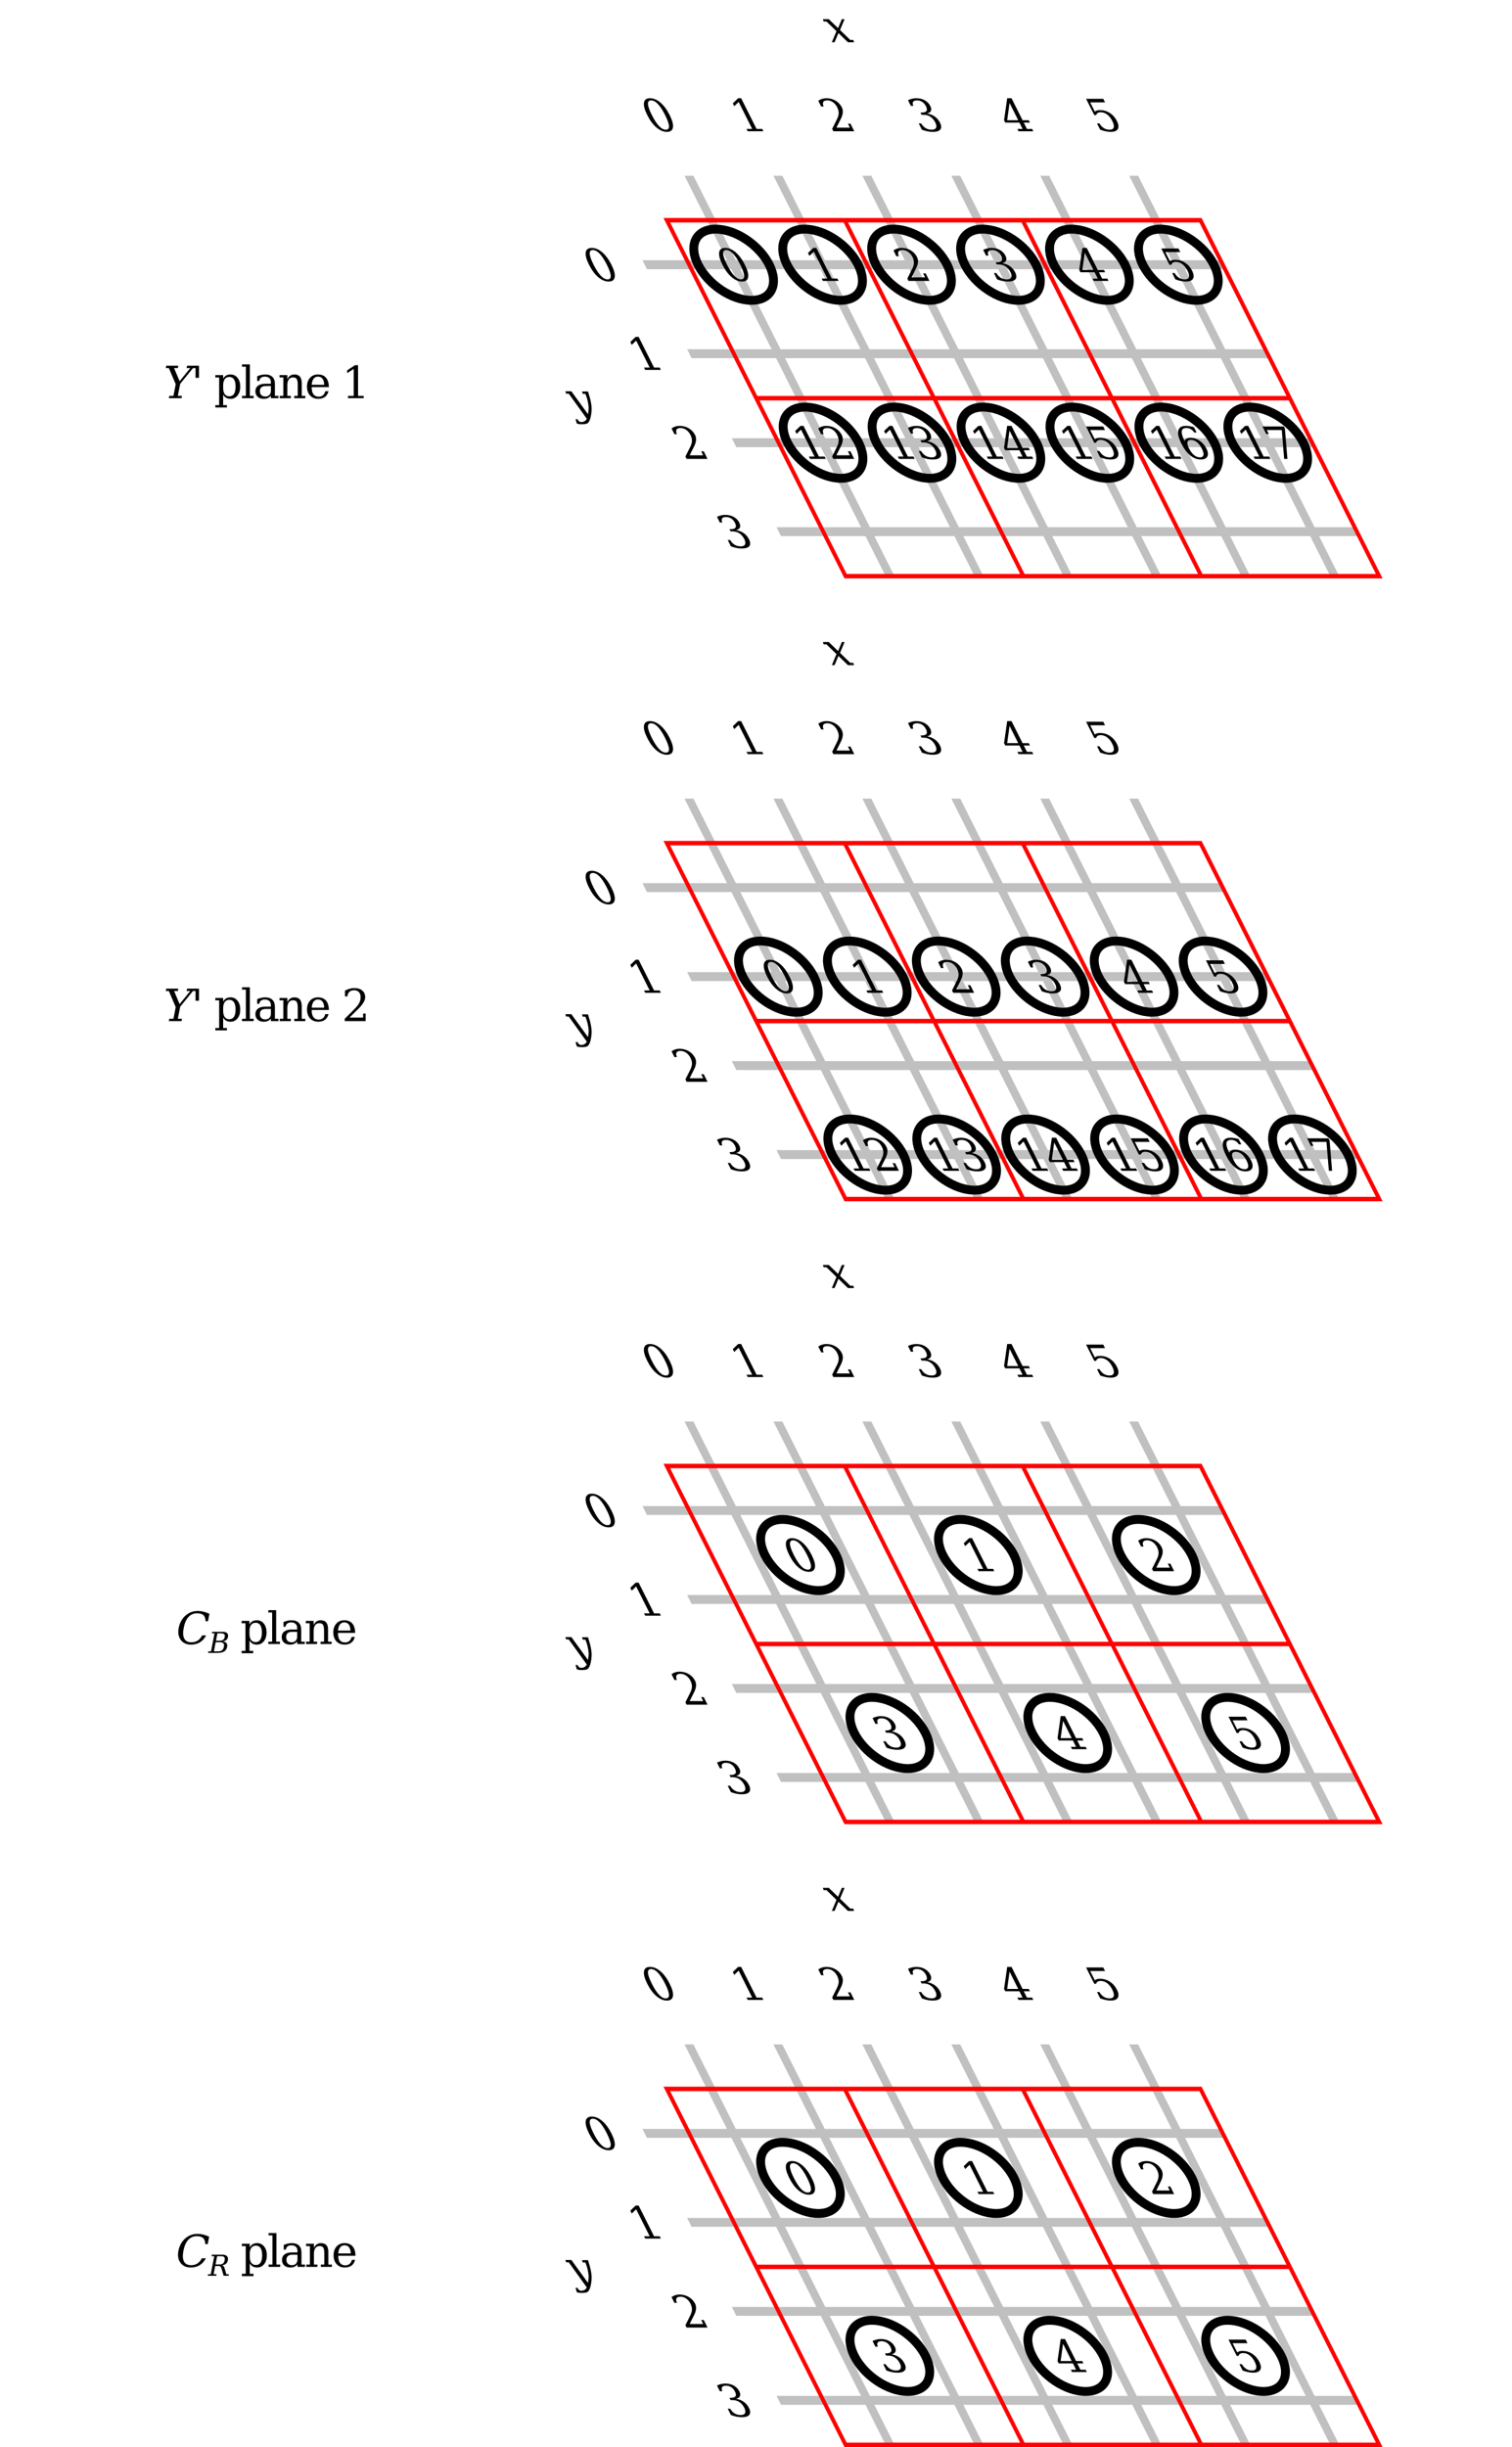 <?xml version="1.0" encoding="UTF-8" standalone="no"?>
<svg
   xmlns:dc="http://purl.org/dc/elements/1.1/"
   xmlns:cc="http://creativecommons.org/ns#"
   xmlns:rdf="http://www.w3.org/1999/02/22-rdf-syntax-ns#"
   xmlns:svg="http://www.w3.org/2000/svg"
   xmlns="http://www.w3.org/2000/svg"
   width="170"
   height="275"
   viewBox="0 0 170 275"
   id="svg2"
   version="1.1">
  <defs
     id="defs4" />
  <g
     id="layer1"
     transform="translate(0,-767.612)">
    <path
       style="color:#000000;font-style:normal;font-variant:normal;font-weight:normal;font-stretch:normal;font-size:medium;line-height:normal;font-family:sans-serif;text-indent:0;text-align:start;text-decoration:none;text-decoration-line:none;text-decoration-style:solid;text-decoration-color:#000000;letter-spacing:normal;word-spacing:normal;text-transform:none;direction:ltr;block-progression:tb;writing-mode:lr-tb;baseline-shift:baseline;text-anchor:start;white-space:normal;clip-rule:nonzero;display:inline;overflow:visible;visibility:visible;opacity:1;isolation:auto;mix-blend-mode:normal;color-interpolation:sRGB;color-interpolation-filters:linearRGB;solid-color:#000000;solid-opacity:1;fill:#c0c0c0;fill-opacity:1;fill-rule:evenodd;stroke:none;stroke-width:1px;stroke-linecap:butt;stroke-linejoin:miter;stroke-miterlimit:4;stroke-dasharray:none;stroke-dashoffset:0;stroke-opacity:1;color-rendering:auto;image-rendering:auto;shape-rendering:auto;text-rendering:auto;enable-background:accumulate"
       d="m 76.963,857.362 4.773,9.5 -9.5,0 0.502,1 9.5,0 4.522,9 -9.5,0 0.502,1 9.5,0 4.522,9 -9.5,0 0.502,1 9.5,0 4.522,9 -9.5,0 0.502,1 9.5,0 2.261,4.5 1,0 -2.261,-4.5 9,0 2.261,4.5 1,0 -2.261,-4.5 9,0 2.261,4.5 1,0 -2.261,-4.5 9,0 2.261,4.5 1,0 -2.261,-4.5 9,0 2.261,4.5 1,0 -2.261,-4.5 9,0 2.261,4.5 1,0 -2.261,-4.5 4.5,0 -0.502,-1 -4.5,0 -4.522,-9 4.5,0 -0.502,-1 -4.5,0 -4.522,-9 4.5,0 -0.502,-1 -4.5,0 -4.522,-9 4.5,0 -0.502,-1 -4.5,0 -4.773,-9.5 -1,0 4.773,9.5 -9,0 -4.773,-9.5 -1,0 4.773,9.5 -9,0 -4.773,-9.5 -1,0 4.773,9.5 -9,0 -4.773,-9.5 -1,0 4.773,9.5 -9,0 -4.773,-9.5 -1,0 4.773,9.5 -9,0 -4.773,-9.5 -1,0 z m 6.276,10.5 9,0 4.522,9 -9,0 -4.522,-9 z m 10,0 9,0 4.522,9 -9,0 -4.522,-9 z m 10,0 9,0 4.522,9 -9,0 -4.522,-9 z m 10,0 9,0 4.522,9 -9,0 -4.522,-9 z m 10,0 9,0 4.522,9 -9,0 -4.522,-9 z m -34.975,10 9,0 4.522,9 -9,0 -4.522,-9 z m 10,0 9,0 4.522,9 -9,0 -4.522,-9 z m 10,0 9,0 4.522,9 -9,0 -4.522,-9 z m 10,0 9,0 4.522,9 -9,0 -4.522,-9 z m 10,0 9,0 4.522,9 -9,0 -4.522,-9 z m -34.975,10 9,0 4.522,9 -9,0 -4.522,-9 z m 10,0 9,0 4.522,9 -9,0 -4.522,-9 z m 10,0 9,0 4.522,9 -9,0 -4.522,-9 z m 10,0 9,0 4.522,9 -9,0 -4.522,-9 z m 10,0 9,0 4.522,9 -9,0 -4.522,-9 z"
       id="path4328-5" />
    <path
       style="color:#000000;font-style:normal;font-variant:normal;font-weight:normal;font-stretch:normal;font-size:medium;line-height:normal;font-family:sans-serif;text-indent:0;text-align:start;text-decoration:none;text-decoration-line:none;text-decoration-style:solid;text-decoration-color:#000000;letter-spacing:normal;word-spacing:normal;text-transform:none;direction:ltr;block-progression:tb;writing-mode:lr-tb;baseline-shift:baseline;text-anchor:start;white-space:normal;clip-rule:nonzero;display:inline;overflow:visible;visibility:visible;opacity:1;isolation:auto;mix-blend-mode:normal;color-interpolation:sRGB;color-interpolation-filters:linearRGB;solid-color:#000000;solid-opacity:1;fill:#c0c0c0;fill-opacity:1;fill-rule:evenodd;stroke:none;stroke-width:1px;stroke-linecap:butt;stroke-linejoin:miter;stroke-miterlimit:4;stroke-dasharray:none;stroke-dashoffset:0;stroke-opacity:1;color-rendering:auto;image-rendering:auto;shape-rendering:auto;text-rendering:auto;enable-background:accumulate"
       d="m 76.963,787.362 4.773,9.5 -9.5,0 0.502,1 9.5,0 4.522,9 -9.5,0 0.502,1 9.5,0 4.522,9 -9.5,0 0.502,1 9.5,0 4.522,9 -9.5,0 0.502,1 9.5,0 2.261,4.5 1,0 -2.261,-4.5 9,0 2.261,4.5 1,0 -2.261,-4.5 9,0 2.261,4.5 1,0 -2.261,-4.5 9,0 2.261,4.5 1,0 -2.261,-4.5 9,0 2.261,4.5 1,0 -2.261,-4.5 9,0 2.261,4.5 1,0 -2.261,-4.5 4.5,0 -0.502,-1 -4.5,0 -4.522,-9 4.5,0 -0.502,-1 -4.5,0 -4.522,-9 4.5,0 -0.502,-1 -4.5,0 -4.522,-9 4.5,0 -0.502,-1 -4.5,0 -4.773,-9.5 -1,0 4.773,9.5 -9,0 -4.773,-9.5 -1,0 4.773,9.5 -9,0 -4.773,-9.5 -1,0 4.773,9.5 -9,0 -4.773,-9.5 -1,0 4.773,9.5 -9,0 -4.773,-9.5 -1,0 4.773,9.5 -9,0 -4.773,-9.5 -1,0 z m 6.276,10.5 9,0 4.522,9 -9,0 -4.522,-9 z m 10,0 9,0 4.522,9 -9,0 -4.522,-9 z m 10,0 9,0 4.522,9 -9,0 -4.522,-9 z m 10,0 9,0 4.522,9 -9,0 -4.522,-9 z m 10,0 9,0 4.522,9 -9,0 -4.522,-9 z m -34.975,10 9,0 4.522,9 -9,0 -4.522,-9 z m 10,0 9,0 4.522,9 -9,0 -4.522,-9 z m 10,0 9,0 4.522,9 -9,0 -4.522,-9 z m 10,0 9,0 4.522,9 -9,0 -4.522,-9 z m 10,0 9,0 4.522,9 -9,0 -4.522,-9 z m -34.975,10 9,0 4.522,9 -9,0 -4.522,-9 z m 10,0 9,0 4.522,9 -9,0 -4.522,-9 z m 10,0 9,0 4.522,9 -9,0 -4.522,-9 z m 10,0 9,0 4.522,9 -9,0 -4.522,-9 z m 10,0 9,0 4.522,9 -9,0 -4.522,-9 z"
       id="path4328" />
    <path
       style="font-style:normal;font-variant:normal;font-weight:normal;font-stretch:normal;font-size:medium;line-height:125%;font-family:serif;-inkscape-font-specification:serif;text-align:center;letter-spacing:-0.2px;word-spacing:0px;text-anchor:middle;fill:#000000;fill-opacity:1;stroke:none;stroke-width:1px;stroke-linecap:butt;stroke-linejoin:miter;stroke-opacity:1"
       d="m 92.523,717.404 0.082,0.262 0.32,0 1.123,1.09 -0.52,1.244 0.305,0 0.436,-1.035 1.07,1.035 0.682,0 -0.08,-0.258 -0.34,0 -1.154,-1.117 0.51,-1.221 -0.305,0 -0.422,1.012 -1.049,-1.012 -0.658,0 z m -19.439,8.885 c -0.396,0 -0.622,0.166 -0.678,0.498 -0.055,0.332 0.067,0.797 0.367,1.395 0.299,0.596 0.643,1.059 1.031,1.391 0.39,0.332 0.784,0.498 1.18,0.498 0.397,0 0.621,-0.166 0.676,-0.498 0.055,-0.332 -0.068,-0.795 -0.367,-1.391 -0.3,-0.597 -0.643,-1.062 -1.031,-1.395 -0.388,-0.332 -0.781,-0.498 -1.178,-0.498 z m 9.908,0 -0.598,0.576 0.16,0.32 0.496,-0.477 1.523,3.033 -0.635,0 0.129,0.258 1.762,0 -0.131,-0.258 -0.635,0 -1.734,-3.453 -0.338,0 z m 9.912,0 c -0.169,0 -0.33,0.025 -0.482,0.074 -0.151,0.049 -0.29,0.118 -0.418,0.211 l 0.326,0.65 0.273,0 c -0.093,-0.231 -0.106,-0.404 -0.037,-0.52 0.069,-0.116 0.22,-0.174 0.453,-0.174 0.225,0 0.434,0.069 0.631,0.207 0.198,0.138 0.359,0.33 0.482,0.576 0.113,0.225 0.169,0.439 0.168,0.645 -0.002,0.203 -0.064,0.428 -0.186,0.672 l -0.551,1.104 0.133,0.266 2.352,0 -0.428,-0.85 -0.285,0 0.227,0.449 -1.521,0 0.459,-0.92 c 0.01,-0.019 0.025,-0.049 0.045,-0.086 0.249,-0.496 0.283,-0.923 0.104,-1.279 -0.159,-0.316 -0.395,-0.566 -0.707,-0.75 -0.312,-0.184 -0.658,-0.275 -1.037,-0.275 z m 10.115,0 c -0.153,0 -0.308,0.019 -0.465,0.057 -0.155,0.037 -0.31,0.092 -0.465,0.164 l 0.322,0.641 0.273,0 c -0.082,-0.205 -0.088,-0.359 -0.019,-0.463 0.07,-0.104 0.214,-0.156 0.434,-0.156 0.22,0 0.417,0.056 0.592,0.17 0.174,0.112 0.313,0.275 0.42,0.488 0.119,0.238 0.138,0.416 0.055,0.535 -0.083,0.117 -0.266,0.176 -0.551,0.176 l -0.123,0 0.125,0.25 0.232,0 c 0.286,0 0.541,0.073 0.764,0.221 0.222,0.146 0.405,0.364 0.549,0.65 0.126,0.251 0.152,0.449 0.08,0.594 -0.071,0.143 -0.231,0.213 -0.48,0.213 -0.257,0 -0.487,-0.059 -0.689,-0.18 -0.202,-0.12 -0.37,-0.299 -0.504,-0.533 l -0.273,0 0.355,0.709 c 0.221,0.083 0.432,0.145 0.633,0.186 0.203,0.041 0.399,0.06 0.59,0.06 0.43,0 0.714,-0.091 0.852,-0.271 0.138,-0.182 0.12,-0.443 -0.051,-0.783 -0.14,-0.278 -0.336,-0.504 -0.59,-0.678 -0.253,-0.176 -0.539,-0.286 -0.859,-0.328 0.228,-0.052 0.373,-0.15 0.438,-0.297 0.064,-0.148 0.042,-0.333 -0.068,-0.553 -0.137,-0.273 -0.346,-0.486 -0.623,-0.639 -0.278,-0.155 -0.595,-0.232 -0.951,-0.232 z m 10.225,0 -0.355,2.471 0.135,0.266 1.592,0 0.359,0.717 -0.586,0 0.129,0.258 1.66,0 -0.129,-0.258 -0.586,0 -0.359,-0.717 0.695,0 -0.131,-0.26 -0.695,0 -1.244,-2.477 -0.484,0 z m 8.869,0.066 0.92,1.83 0.209,0 c 0.032,-0.109 0.089,-0.188 0.174,-0.24 0.086,-0.052 0.203,-0.078 0.35,-0.078 0.259,0 0.499,0.085 0.721,0.254 0.223,0.168 0.414,0.409 0.572,0.725 0.159,0.317 0.213,0.561 0.16,0.73 -0.053,0.169 -0.21,0.254 -0.467,0.254 -0.239,0 -0.456,-0.061 -0.65,-0.184 -0.193,-0.122 -0.356,-0.298 -0.486,-0.529 l -0.275,0 0.355,0.707 c 0.226,0.083 0.437,0.145 0.633,0.186 0.196,0.041 0.377,0.06 0.545,0.06 0.417,0 0.687,-0.107 0.809,-0.322 0.122,-0.216 0.086,-0.517 -0.107,-0.902 -0.19,-0.378 -0.454,-0.676 -0.791,-0.895 -0.337,-0.218 -0.704,-0.326 -1.098,-0.326 -0.14,0 -0.26,0.014 -0.359,0.043 -0.098,0.029 -0.173,0.074 -0.229,0.133 l -0.525,-1.045 1.67,0 -0.201,-0.4 -1.928,0 z m -48.908,0.176 c 0.249,0 0.505,0.137 0.766,0.41 0.261,0.273 0.531,0.687 0.809,1.24 0.277,0.552 0.422,0.965 0.436,1.238 0.014,0.273 -0.104,0.41 -0.354,0.41 -0.249,0 -0.503,-0.137 -0.764,-0.41 -0.261,-0.273 -0.531,-0.687 -0.809,-1.238 -0.278,-0.553 -0.424,-0.967 -0.438,-1.24 -0.014,-0.273 0.104,-0.41 0.354,-0.41 z m 40.305,0.295 0.975,1.939 -1.246,0 0.271,-1.939 z m -46.975,16.283 c -0.396,-10e-6 -0.622,0.166 -0.678,0.498 -0.055,0.332 0.069,0.797 0.369,1.395 0.299,0.596 0.643,1.059 1.031,1.391 0.39,0.332 0.782,0.498 1.178,0.498 0.397,10e-6 0.623,-0.166 0.678,-0.498 0.055,-0.332 -0.068,-0.795 -0.367,-1.391 -0.3,-0.597 -0.645,-1.062 -1.033,-1.395 -0.388,-0.332 -0.781,-0.498 -1.178,-0.498 z m 0.121,0.242 c 0.249,0 0.505,0.137 0.766,0.41 0.261,0.273 0.531,0.687 0.809,1.24 0.277,0.552 0.422,0.963 0.436,1.236 0.014,0.273 -0.104,0.41 -0.354,0.41 -0.249,0 -0.503,-0.137 -0.764,-0.41 -0.261,-0.273 -0.531,-0.685 -0.809,-1.236 -0.278,-0.553 -0.424,-0.967 -0.438,-1.24 -0.014,-0.273 0.104,-0.41 0.354,-0.41 z m 4.812,9.758 -0.6,0.576 0.162,0.32 0.494,-0.477 1.523,3.031 -0.635,0 0.131,0.26 1.76,0 -0.129,-0.26 -0.635,0 -1.734,-3.451 -0.338,0 z m -7.898,6.115 0.08,0.262 0.295,0 2.029,2.82 c -0.124,0.249 -0.329,0.373 -0.615,0.373 -0.106,0 -0.193,-0.029 -0.262,-0.084 -0.049,-0.039 -0.091,-0.092 -0.125,-0.16 -0.012,-0.024 -0.023,-0.05 -0.033,-0.076 l -0.229,0 0.15,0.496 c 0.09,0.025 0.179,0.044 0.262,0.057 0.085,0.013 0.164,0.019 0.24,0.019 0.391,0 0.636,-0.049 0.736,-0.145 0.225,-0.216 0.363,-0.685 0.416,-1.406 0.036,-0.492 -0.098,-1.204 -0.404,-2.135 l -0.67,0 0.08,0.262 0.295,0 c 0.195,0.469 0.318,0.957 0.367,1.463 0.017,0.161 -0.007,0.438 -0.072,0.83 l -1.869,-2.576 -0.672,0 z m 12.836,3.885 c -0.169,-10e-6 -0.332,0.023 -0.484,0.072 -0.151,0.049 -0.29,0.12 -0.418,0.213 l 0.326,0.65 0.273,0 c -0.093,-0.231 -0.104,-0.406 -0.035,-0.521 0.069,-0.116 0.218,-0.172 0.451,-0.172 0.225,0 0.436,0.069 0.633,0.207 0.198,0.138 0.359,0.33 0.482,0.576 0.113,0.225 0.167,0.439 0.166,0.645 -0.002,0.203 -0.062,0.428 -0.184,0.672 l -0.553,1.104 0.135,0.266 2.35,0 -0.426,-0.85 -0.285,0 0.225,0.449 -1.521,0 L 78,765.5 c 0.01,-0.019 0.025,-0.049 0.045,-0.086 0.249,-0.496 0.283,-0.923 0.104,-1.279 -0.159,-0.316 -0.393,-0.566 -0.705,-0.75 -0.312,-0.184 -0.658,-0.275 -1.037,-0.275 z m 5.139,10 c -0.153,0 -0.308,0.019 -0.465,0.057 -0.155,0.037 -0.31,0.09 -0.465,0.162 l 0.322,0.643 0.273,0 c -0.082,-0.205 -0.088,-0.359 -0.02,-0.463 0.07,-0.104 0.214,-0.156 0.434,-0.156 0.22,0 0.417,0.056 0.592,0.17 0.174,0.112 0.313,0.275 0.42,0.488 0.119,0.238 0.138,0.416 0.055,0.535 -0.083,0.117 -0.266,0.176 -0.551,0.176 l -0.123,0 0.125,0.248 0.232,0 c 0.286,0 0.541,0.075 0.764,0.223 0.222,0.146 0.405,0.364 0.549,0.65 0.126,0.251 0.152,0.447 0.08,0.592 -0.071,0.143 -0.231,0.215 -0.48,0.215 -0.257,0 -0.487,-0.059 -0.689,-0.18 -0.202,-0.12 -0.37,-0.299 -0.504,-0.533 l -0.273,0 0.355,0.709 c 0.221,0.083 0.432,0.145 0.633,0.186 0.203,0.041 0.399,0.06 0.59,0.06 0.43,0 0.714,-0.091 0.852,-0.271 0.138,-0.182 0.12,-0.443 -0.051,-0.783 -0.14,-0.278 -0.336,-0.504 -0.59,-0.678 -0.253,-0.176 -0.539,-0.286 -0.859,-0.328 0.228,-0.052 0.373,-0.15 0.438,-0.297 0.064,-0.148 0.042,-0.333 -0.068,-0.553 -0.137,-0.273 -0.346,-0.486 -0.623,-0.639 -0.278,-0.155 -0.595,-0.232 -0.951,-0.232 z"
       transform="translate(0,52.362)"
       id="path9793" />
    <path
       style="color:#000000;clip-rule:nonzero;display:inline;overflow:visible;visibility:visible;opacity:1;isolation:auto;mix-blend-mode:normal;color-interpolation:sRGB;color-interpolation-filters:linearRGB;solid-color:#000000;solid-opacity:1;fill:none;fill-opacity:1;fill-rule:evenodd;stroke:#000000;stroke-width:1;stroke-linecap:round;stroke-linejoin:round;stroke-miterlimit:4;stroke-dasharray:none;stroke-dashoffset:0;stroke-opacity:1;color-rendering:auto;image-rendering:auto;shape-rendering:auto;text-rendering:auto;enable-background:accumulate"
       d="m 80.477,741 c -2.221,0 -3.106,1.779 -1.99,4 1.116,2.221 3.789,4 6.01,4 2.221,0 3.106,-1.779 1.99,-4 -1.116,-2.221 -3.789,-4 -6.01,-4 z m 10,0 c -2.221,0 -3.106,1.779 -1.99,4 1.116,2.221 3.789,4 6.01,4 2.221,0 3.106,-1.779 1.99,-4 -1.116,-2.221 -3.789,-4 -6.01,-4 z m 10,0 c -2.221,0 -3.106,1.779 -1.99,4 1.116,2.221 3.789,4 6.01,4 2.221,0 3.106,-1.779 1.99,-4 -1.116,-2.221 -3.789,-4 -6.01,-4 z m 10,0 c -2.221,0 -3.106,1.779 -1.99,4 1.116,2.221 3.789,4 6.01,4 2.221,0 3.106,-1.779 1.99,-4 -1.116,-2.221 -3.789,-4 -6.01,-4 z m 10,0 c -2.221,0 -3.106,1.779 -1.99,4 1.116,2.221 3.789,4 6.01,4 2.221,0 3.106,-1.779 1.99,-4 -1.116,-2.221 -3.789,-4 -6.01,-4 z m 10,0 c -2.221,0 -3.106,1.779 -1.99,4 1.116,2.221 3.789,4 6.01,4 2.221,0 3.106,-1.779 1.99,-4 -1.116,-2.221 -3.789,-4 -6.01,-4 z m -39.949,20 c -2.221,0 -3.106,1.779 -1.99,4 1.116,2.221 3.789,4 6.01,4 2.221,0 3.106,-1.779 1.99,-4 -1.116,-2.221 -3.789,-4 -6.01,-4 z m 10,0 c -2.221,0 -3.106,1.779 -1.99,4 1.116,2.221 3.789,4 6.01,4 2.221,0 3.106,-1.779 1.99,-4 -1.116,-2.221 -3.789,-4 -6.01,-4 z m 10,0 c -2.221,0 -3.106,1.779 -1.99,4 1.116,2.221 3.789,4 6.01,4 2.221,0 3.106,-1.779 1.99,-4 -1.116,-2.221 -3.789,-4 -6.01,-4 z m 10,0 c -2.221,0 -3.106,1.779 -1.99,4 1.116,2.221 3.789,4 6.01,4 2.221,0 3.106,-1.779 1.99,-4 -1.116,-2.221 -3.789,-4 -6.01,-4 z m 10,0 c -2.221,0 -3.106,1.779 -1.99,4 1.116,2.221 3.789,4 6.01,4 2.221,0 3.106,-1.779 1.99,-4 -1.116,-2.221 -3.789,-4 -6.01,-4 z m 10,0 c -2.221,0 -3.106,1.779 -1.99,4 1.116,2.221 3.789,4 6.01,4 2.221,0 3.106,-1.779 1.99,-4 -1.116,-2.221 -3.789,-4 -6.01,-4 z"
       transform="translate(0,52.362)"
       id="path4483" />
    <path
       style="font-style:normal;font-variant:normal;font-weight:normal;font-stretch:normal;font-size:medium;line-height:125%;font-family:serif;-inkscape-font-specification:serif;text-align:center;letter-spacing:-0.2px;word-spacing:0px;text-anchor:middle;fill:#000000;fill-opacity:1;stroke:none;stroke-width:1px;stroke-linecap:butt;stroke-linejoin:miter;stroke-opacity:1"
       d="m 81.537,743.109 c -0.396,-10e-6 -0.622,0.166 -0.678,0.498 -0.055,0.332 0.069,0.797 0.369,1.395 0.299,0.596 0.643,1.059 1.031,1.391 0.39,0.332 0.782,0.498 1.178,0.498 0.397,10e-6 0.623,-0.166 0.678,-0.498 0.055,-0.332 -0.068,-0.795 -0.367,-1.391 -0.3,-0.597 -0.645,-1.062 -1.033,-1.395 -0.388,-0.332 -0.781,-0.498 -1.178,-0.498 z m 9.91,0 -0.6,0.576 0.16,0.32 0.496,-0.477 1.523,3.031 -0.635,0 0.131,0.26 1.76,0 -0.131,-0.26 -0.635,0 -1.734,-3.451 -0.336,0 z m 9.912,0 c -0.169,-10e-6 -0.332,0.023 -0.484,0.072 -0.151,0.049 -0.29,0.12 -0.418,0.213 l 0.326,0.65 0.273,0 c -0.093,-0.231 -0.104,-0.406 -0.035,-0.521 0.069,-0.116 0.218,-0.172 0.451,-0.172 0.225,0 0.436,0.069 0.633,0.207 0.198,0.138 0.359,0.33 0.482,0.576 0.113,0.225 0.167,0.439 0.166,0.645 -0.002,0.203 -0.062,0.428 -0.184,0.672 l -0.553,1.104 0.135,0.266 2.35,0 -0.426,-0.85 -0.285,0 0.225,0.449 -1.521,0 0.459,-0.92 c 0.01,-0.019 0.025,-0.049 0.045,-0.086 0.249,-0.496 0.283,-0.923 0.104,-1.279 -0.159,-0.316 -0.393,-0.566 -0.705,-0.75 -0.312,-0.184 -0.658,-0.275 -1.037,-0.275 z m 10.115,0 c -0.153,0 -0.31,0.019 -0.467,0.057 -0.155,0.037 -0.308,0.09 -0.463,0.162 l 0.322,0.643 0.273,0 c -0.082,-0.205 -0.09,-0.359 -0.021,-0.463 0.07,-0.104 0.214,-0.156 0.434,-0.156 0.22,0 0.417,0.056 0.592,0.17 0.174,0.112 0.315,0.275 0.422,0.488 0.119,0.238 0.136,0.416 0.053,0.535 -0.083,0.117 -0.266,0.176 -0.551,0.176 l -0.121,0 0.125,0.248 0.23,0 c 0.286,0 0.541,0.075 0.764,0.223 0.222,0.146 0.405,0.364 0.549,0.65 0.126,0.251 0.152,0.447 0.08,0.592 -0.071,0.143 -0.231,0.215 -0.48,0.215 -0.257,0 -0.485,-0.059 -0.688,-0.18 -0.202,-0.12 -0.37,-0.299 -0.504,-0.533 l -0.273,0 0.355,0.709 c 0.221,0.083 0.432,0.145 0.633,0.186 0.203,0.041 0.399,0.06 0.59,0.06 0.43,0 0.713,-0.091 0.85,-0.271 0.138,-0.182 0.122,-0.443 -0.049,-0.783 -0.14,-0.278 -0.338,-0.504 -0.592,-0.678 -0.253,-0.176 -0.539,-0.286 -0.859,-0.328 0.228,-0.052 0.375,-0.15 0.439,-0.297 0.064,-0.148 0.04,-0.333 -0.07,-0.553 -0.137,-0.273 -0.344,-0.486 -0.621,-0.639 -0.278,-0.155 -0.595,-0.232 -0.951,-0.232 z m 10.225,0 -0.355,2.471 0.133,0.266 1.592,0 0.359,0.715 -0.586,0 0.131,0.26 1.66,0 -0.131,-0.26 -0.586,0 -0.359,-0.715 0.695,0 -0.131,-0.262 -0.695,0 -1.244,-2.475 -0.482,0 z m 8.867,0.066 0.92,1.83 0.211,0 c 0.032,-0.109 0.089,-0.19 0.174,-0.242 0.086,-0.052 0.203,-0.078 0.35,-0.078 0.259,0 0.499,0.085 0.721,0.254 0.223,0.168 0.412,0.411 0.57,0.727 0.159,0.317 0.213,0.559 0.16,0.729 -0.053,0.169 -0.208,0.254 -0.465,0.254 -0.239,0 -0.458,-0.06 -0.652,-0.182 -0.193,-0.122 -0.356,-0.3 -0.486,-0.531 l -0.275,0 0.355,0.709 c 0.226,0.083 0.437,0.145 0.633,0.186 0.196,0.041 0.379,0.06 0.547,0.06 0.417,0 0.685,-0.107 0.807,-0.322 0.122,-0.216 0.086,-0.517 -0.107,-0.902 -0.19,-0.378 -0.454,-0.676 -0.791,-0.895 -0.337,-0.218 -0.702,-0.326 -1.096,-0.326 -0.14,0 -0.26,0.014 -0.359,0.043 -0.098,0.029 -0.173,0.074 -0.229,0.133 l -0.525,-1.045 1.67,0 -0.201,-0.4 -1.93,0 z m -48.908,0.176 c 0.249,0 0.505,0.137 0.766,0.41 0.261,0.273 0.531,0.687 0.809,1.24 0.277,0.552 0.422,0.963 0.436,1.236 0.014,0.273 -0.103,0.41 -0.352,0.41 -0.249,0 -0.505,-0.137 -0.766,-0.41 -0.261,-0.273 -0.529,-0.685 -0.807,-1.236 -0.278,-0.553 -0.426,-0.967 -0.439,-1.24 -0.014,-0.273 0.104,-0.41 0.354,-0.41 z m 40.305,0.295 0.975,1.938 -1.246,0 0.271,-1.938 z m -31.959,19.463 -0.6,0.576 0.162,0.32 0.494,-0.477 1.525,3.031 -0.635,0 0.129,0.26 1.76,0 -0.129,-0.26 -0.635,0 -1.734,-3.451 -0.338,0 z m 2.896,0 c -0.169,-10e-6 -0.332,0.023 -0.484,0.072 -0.151,0.049 -0.29,0.12 -0.418,0.213 l 0.326,0.65 0.273,0 c -0.093,-0.231 -0.104,-0.406 -0.035,-0.521 0.069,-0.116 0.218,-0.172 0.451,-0.172 0.225,0 0.436,0.069 0.633,0.207 0.198,0.138 0.359,0.33 0.482,0.576 0.113,0.225 0.167,0.439 0.166,0.645 -0.002,0.203 -0.062,0.428 -0.184,0.672 l -0.553,1.104 0.135,0.266 2.35,0 -0.426,-0.85 -0.285,0 0.225,0.449 -1.521,0 0.459,-0.92 c 0.01,-0.019 0.025,-0.049 0.045,-0.086 0.249,-0.496 0.283,-0.923 0.104,-1.279 -0.159,-0.316 -0.393,-0.566 -0.705,-0.75 -0.312,-0.184 -0.658,-0.275 -1.037,-0.275 z m 7.104,0 -0.6,0.576 0.162,0.32 0.494,-0.477 1.525,3.031 -0.635,0 0.129,0.26 1.76,0 -0.129,-0.26 -0.635,0 -1.734,-3.451 -0.338,0 z m 3.012,0 c -0.153,0 -0.31,0.019 -0.467,0.057 -0.155,0.037 -0.308,0.09 -0.463,0.162 l 0.322,0.643 0.273,0 c -0.082,-0.205 -0.09,-0.359 -0.021,-0.463 0.07,-0.104 0.214,-0.156 0.434,-0.156 0.22,0 0.417,0.056 0.592,0.17 0.174,0.112 0.315,0.275 0.422,0.488 0.119,0.238 0.136,0.416 0.053,0.535 -0.083,0.117 -0.266,0.176 -0.551,0.176 l -0.121,0 0.125,0.248 0.23,0 c 0.286,0 0.541,0.075 0.764,0.223 0.222,0.146 0.405,0.364 0.549,0.65 0.126,0.251 0.152,0.447 0.08,0.592 -0.071,0.143 -0.231,0.215 -0.48,0.215 -0.257,0 -0.485,-0.059 -0.688,-0.18 -0.202,-0.12 -0.37,-0.299 -0.504,-0.533 l -0.273,0 0.355,0.709 c 0.221,0.083 0.432,0.145 0.633,0.186 0.203,0.041 0.399,0.06 0.59,0.06 0.43,0 0.713,-0.091 0.85,-0.271 0.138,-0.182 0.122,-0.443 -0.049,-0.783 -0.14,-0.278 -0.338,-0.504 -0.592,-0.678 -0.253,-0.176 -0.539,-0.286 -0.859,-0.328 0.228,-0.052 0.375,-0.15 0.439,-0.297 0.064,-0.148 0.04,-0.333 -0.07,-0.553 -0.137,-0.273 -0.344,-0.486 -0.621,-0.639 -0.278,-0.155 -0.595,-0.232 -0.951,-0.232 z m 6.988,0 -0.6,0.576 0.162,0.32 0.494,-0.477 1.525,3.031 -0.635,0 0.129,0.26 1.76,0 -0.129,-0.26 -0.635,0 -1.734,-3.451 -0.338,0 z m 3.236,0 -0.355,2.471 0.133,0.266 1.592,0 0.359,0.715 -0.586,0 0.131,0.26 1.66,0 -0.131,-0.26 -0.586,0 -0.359,-0.715 0.695,0 -0.131,-0.262 -0.695,0 -1.244,-2.475 -0.482,0 z m 6.764,0 -0.6,0.576 0.162,0.32 0.494,-0.477 1.525,3.031 -0.635,0 0.129,0.26 1.76,0 -0.129,-0.26 -0.635,0 -1.734,-3.451 -0.338,0 z m 10,0 -0.6,0.576 0.162,0.32 0.494,-0.477 1.525,3.031 -0.635,0 0.129,0.26 1.76,0 -0.129,-0.26 -0.635,0 -1.734,-3.451 -0.338,0 z m 3.32,0 c -0.477,-10e-6 -0.758,0.175 -0.844,0.525 -0.086,0.35 0.031,0.842 0.352,1.48 0.286,0.57 0.616,1.009 0.992,1.316 0.375,0.306 0.77,0.459 1.182,0.459 0.379,0 0.625,-0.111 0.74,-0.332 0.116,-0.223 0.082,-0.519 -0.104,-0.889 -0.19,-0.378 -0.446,-0.674 -0.768,-0.893 -0.32,-0.218 -0.66,-0.328 -1.023,-0.328 -0.176,0 -0.318,0.03 -0.428,0.09 -0.11,0.06 -0.189,0.151 -0.238,0.273 -0.245,-0.496 -0.351,-0.864 -0.316,-1.104 0.034,-0.239 0.21,-0.357 0.525,-0.357 0.179,0 0.343,0.043 0.492,0.129 0.149,0.086 0.275,0.211 0.377,0.375 l 0.277,0 -0.303,-0.6 c -0.173,-0.049 -0.336,-0.085 -0.49,-0.109 -0.154,-0.024 -0.295,-0.037 -0.424,-0.037 z m 6.68,0 -0.6,0.576 0.162,0.32 0.494,-0.477 1.525,3.031 -0.635,0 0.129,0.26 1.76,0 -0.129,-0.26 -0.635,0 -1.734,-3.451 -0.338,0 z m -17.896,0.066 0.92,1.83 0.211,0 c 0.032,-0.109 0.089,-0.19 0.174,-0.242 0.086,-0.052 0.203,-0.078 0.35,-0.078 0.259,0 0.499,0.085 0.721,0.254 0.223,0.168 0.412,0.411 0.57,0.727 0.159,0.317 0.213,0.559 0.16,0.729 -0.053,0.169 -0.208,0.254 -0.465,0.254 -0.239,0 -0.458,-0.06 -0.652,-0.182 -0.193,-0.122 -0.356,-0.3 -0.486,-0.531 l -0.275,0 0.355,0.709 c 0.226,0.083 0.437,0.145 0.633,0.186 0.196,0.041 0.379,0.06 0.547,0.06 0.417,0 0.685,-0.107 0.807,-0.322 0.122,-0.216 0.086,-0.517 -0.107,-0.902 -0.19,-0.378 -0.454,-0.676 -0.791,-0.895 -0.337,-0.218 -0.702,-0.326 -1.096,-0.326 -0.14,0 -0.26,0.014 -0.359,0.043 -0.098,0.029 -0.173,0.074 -0.229,0.133 l -0.525,-1.045 1.67,0 -0.201,-0.4 -1.93,0 z m 19.834,0 0.428,0.85 0.285,0 -0.225,-0.449 1.684,0 0.27,3.244 0.365,0 -0.281,-3.396 -0.125,-0.248 -2.4,0 z m -28.438,0.471 0.975,1.938 -1.246,0 0.271,-1.938 z m 20.416,1.045 c 0.23,0 0.448,0.085 0.656,0.254 0.208,0.168 0.392,0.409 0.551,0.725 0.159,0.316 0.218,0.559 0.18,0.729 -0.04,0.168 -0.173,0.25 -0.402,0.25 -0.23,0 -0.451,-0.086 -0.662,-0.26 -0.211,-0.174 -0.398,-0.424 -0.561,-0.748 -0.155,-0.308 -0.212,-0.542 -0.172,-0.705 0.04,-0.163 0.177,-0.244 0.41,-0.244 z M 86.562,823.109 c -0.396,-10e-6 -0.622,0.166 -0.678,0.498 -0.055,0.332 0.067,0.797 0.367,1.395 0.299,0.596 0.643,1.059 1.031,1.391 0.39,0.332 0.784,0.498 1.18,0.498 0.397,10e-6 0.621,-0.166 0.676,-0.498 0.055,-0.332 -0.068,-0.795 -0.367,-1.391 -0.3,-0.597 -0.643,-1.062 -1.031,-1.395 -0.388,-0.332 -0.781,-0.498 -1.178,-0.498 z m 9.908,0 -0.598,0.576 0.16,0.32 0.496,-0.477 1.523,3.031 -0.635,0 0.129,0.26 1.762,0 -0.131,-0.26 -0.635,0 -1.734,-3.451 -0.338,0 z m 9.912,0 c -0.169,-10e-6 -0.33,0.023 -0.482,0.072 -0.151,0.049 -0.29,0.12 -0.418,0.213 l 0.326,0.65 0.273,0 c -0.093,-0.231 -0.106,-0.406 -0.037,-0.521 0.069,-0.116 0.22,-0.172 0.453,-0.172 0.225,0 0.434,0.069 0.631,0.207 0.198,0.138 0.359,0.33 0.482,0.576 0.113,0.225 0.169,0.439 0.168,0.645 -0.002,0.203 -0.064,0.428 -0.186,0.672 l -0.551,1.104 0.133,0.266 2.352,0 -0.428,-0.85 -0.285,0 0.227,0.449 -1.521,0 0.459,-0.92 c 0.01,-0.019 0.025,-0.049 0.045,-0.086 0.249,-0.496 0.283,-0.923 0.104,-1.279 -0.159,-0.316 -0.395,-0.566 -0.707,-0.75 -0.312,-0.184 -0.658,-0.275 -1.037,-0.275 z m 10.115,0 c -0.153,0 -0.308,0.019 -0.465,0.057 -0.155,0.037 -0.31,0.09 -0.465,0.162 l 0.322,0.643 0.273,0 c -0.082,-0.205 -0.088,-0.359 -0.019,-0.463 0.07,-0.104 0.214,-0.156 0.434,-0.156 0.22,0 0.417,0.056 0.592,0.17 0.174,0.112 0.313,0.275 0.42,0.488 0.119,0.238 0.138,0.416 0.055,0.535 -0.083,0.117 -0.266,0.176 -0.551,0.176 l -0.123,0 0.125,0.248 0.232,0 c 0.286,0 0.541,0.075 0.764,0.223 0.222,0.146 0.405,0.364 0.549,0.65 0.126,0.251 0.152,0.447 0.08,0.592 -0.071,0.143 -0.231,0.215 -0.48,0.215 -0.257,0 -0.487,-0.059 -0.689,-0.18 -0.202,-0.12 -0.37,-0.299 -0.504,-0.533 l -0.273,0 0.355,0.709 c 0.221,0.083 0.432,0.145 0.633,0.186 0.203,0.041 0.399,0.06 0.59,0.06 0.43,0 0.714,-0.091 0.852,-0.271 0.138,-0.182 0.12,-0.443 -0.051,-0.783 -0.14,-0.278 -0.336,-0.504 -0.59,-0.678 -0.253,-0.176 -0.539,-0.286 -0.859,-0.328 0.228,-0.052 0.373,-0.15 0.438,-0.297 0.064,-0.148 0.042,-0.333 -0.068,-0.553 -0.137,-0.273 -0.346,-0.486 -0.623,-0.639 -0.278,-0.155 -0.595,-0.232 -0.951,-0.232 z m 10.225,0 -0.355,2.471 0.135,0.266 1.592,0 0.359,0.715 -0.586,0 0.129,0.26 1.66,0 -0.129,-0.26 -0.586,0 -0.359,-0.715 0.695,0 -0.131,-0.262 -0.697,0 -1.242,-2.475 -0.484,0 z m 8.869,0.066 0.92,1.83 0.209,0 c 0.032,-0.109 0.089,-0.19 0.174,-0.242 0.086,-0.052 0.203,-0.078 0.35,-0.078 0.259,0 0.499,0.085 0.721,0.254 0.223,0.168 0.414,0.411 0.572,0.727 0.159,0.317 0.213,0.559 0.16,0.729 -0.053,0.169 -0.21,0.254 -0.467,0.254 -0.239,0 -0.456,-0.06 -0.65,-0.182 -0.193,-0.122 -0.356,-0.3 -0.486,-0.531 l -0.275,0 0.355,0.709 c 0.226,0.083 0.437,0.145 0.633,0.186 0.196,0.041 0.377,0.06 0.545,0.06 0.417,0 0.687,-0.107 0.809,-0.322 0.122,-0.216 0.086,-0.517 -0.107,-0.902 -0.19,-0.378 -0.454,-0.676 -0.791,-0.895 -0.337,-0.218 -0.704,-0.326 -1.098,-0.326 -0.14,0 -0.26,0.014 -0.359,0.043 -0.098,0.029 -0.173,0.074 -0.229,0.133 l -0.525,-1.045 1.67,0 -0.201,-0.4 -1.928,0 z m -48.908,0.176 c 0.249,0 0.505,0.137 0.766,0.41 0.261,0.273 0.531,0.687 0.809,1.24 0.277,0.552 0.422,0.963 0.436,1.236 0.014,0.273 -0.104,0.41 -0.354,0.41 -0.249,0 -0.503,-0.137 -0.764,-0.41 -0.261,-0.273 -0.531,-0.685 -0.809,-1.236 -0.278,-0.553 -0.424,-0.967 -0.438,-1.24 -0.014,-0.273 0.104,-0.41 0.354,-0.41 z m 40.305,0.295 0.973,1.938 -1.244,0 0.271,-1.938 z m -31.959,19.463 -0.6,0.576 0.16,0.32 0.496,-0.477 1.523,3.031 -0.635,0 0.131,0.26 1.76,0 -0.131,-0.26 -0.635,0 -1.734,-3.451 -0.336,0 z m 2.895,0 c -0.169,-10e-6 -0.33,0.023 -0.482,0.072 -0.151,0.049 -0.29,0.12 -0.418,0.213 l 0.326,0.65 0.273,0 c -0.093,-0.231 -0.106,-0.406 -0.037,-0.521 0.069,-0.116 0.22,-0.172 0.453,-0.172 0.225,0 0.434,0.069 0.631,0.207 0.198,0.138 0.359,0.33 0.482,0.576 0.113,0.225 0.169,0.439 0.168,0.645 -0.002,0.203 -0.064,0.428 -0.186,0.672 l -0.551,1.104 0.133,0.266 2.352,0 -0.428,-0.85 -0.285,0 0.227,0.449 -1.521,0 0.459,-0.92 c 0.01,-0.019 0.025,-0.049 0.045,-0.086 0.249,-0.496 0.283,-0.923 0.104,-1.279 -0.159,-0.316 -0.395,-0.566 -0.707,-0.75 -0.312,-0.184 -0.658,-0.275 -1.037,-0.275 z m 7.105,0 -0.6,0.576 0.16,0.32 0.496,-0.477 1.523,3.031 -0.635,0 0.131,0.26 1.76,0 -0.131,-0.26 -0.635,0 -1.734,-3.451 -0.336,0 z m 3.01,0 c -0.153,0 -0.308,0.019 -0.465,0.057 -0.155,0.037 -0.31,0.09 -0.465,0.162 l 0.322,0.643 0.273,0 c -0.082,-0.205 -0.088,-0.359 -0.019,-0.463 0.07,-0.104 0.214,-0.156 0.434,-0.156 0.22,0 0.417,0.056 0.592,0.17 0.174,0.112 0.313,0.275 0.42,0.488 0.119,0.238 0.138,0.416 0.055,0.535 -0.083,0.117 -0.266,0.176 -0.551,0.176 l -0.123,0 0.125,0.248 0.232,0 c 0.286,0 0.541,0.075 0.764,0.223 0.222,0.146 0.405,0.364 0.549,0.65 0.126,0.251 0.152,0.447 0.08,0.592 -0.071,0.143 -0.231,0.215 -0.48,0.215 -0.257,0 -0.487,-0.059 -0.689,-0.18 -0.202,-0.12 -0.37,-0.299 -0.504,-0.533 l -0.273,0 0.355,0.709 c 0.221,0.083 0.432,0.145 0.633,0.186 0.203,0.041 0.399,0.06 0.59,0.06 0.43,0 0.714,-0.091 0.852,-0.271 0.138,-0.182 0.12,-0.443 -0.051,-0.783 -0.14,-0.278 -0.336,-0.504 -0.59,-0.678 -0.253,-0.176 -0.539,-0.286 -0.859,-0.328 0.228,-0.052 0.373,-0.15 0.438,-0.297 0.064,-0.148 0.042,-0.333 -0.068,-0.553 -0.137,-0.273 -0.346,-0.486 -0.623,-0.639 -0.278,-0.155 -0.595,-0.232 -0.951,-0.232 z m 6.99,0 -0.6,0.576 0.16,0.32 0.496,-0.477 1.523,3.031 -0.635,0 0.131,0.26 1.76,0 -0.131,-0.26 -0.635,0 -1.734,-3.451 -0.336,0 z m 3.234,0 -0.355,2.471 0.135,0.266 1.592,0 0.359,0.715 -0.586,0 0.129,0.26 1.66,0 -0.129,-0.26 -0.586,0 -0.359,-0.715 0.695,0 -0.131,-0.262 -0.695,0 -1.244,-2.475 -0.484,0 z m 6.766,0 -0.6,0.576 0.16,0.32 0.496,-0.477 1.523,3.031 -0.635,0 0.131,0.26 1.76,0 -0.131,-0.26 -0.635,0 -1.734,-3.451 -0.336,0 z m 10,0 -0.6,0.576 0.16,0.32 0.496,-0.477 1.523,3.031 -0.635,0 0.131,0.26 1.76,0 -0.131,-0.26 -0.635,0 -1.734,-3.451 -0.336,0 z m 3.32,0 c -0.477,-10e-6 -0.759,0.175 -0.846,0.525 -0.086,0.35 0.031,0.842 0.352,1.48 0.286,0.57 0.618,1.009 0.994,1.316 0.375,0.306 0.768,0.459 1.18,0.459 0.379,0 0.627,-0.111 0.742,-0.332 0.116,-0.223 0.08,-0.519 -0.105,-0.889 -0.19,-0.378 -0.444,-0.674 -0.766,-0.893 -0.32,-0.218 -0.66,-0.328 -1.023,-0.328 -0.176,0 -0.32,0.03 -0.43,0.09 -0.11,0.06 -0.189,0.151 -0.238,0.273 -0.245,-0.496 -0.349,-0.864 -0.314,-1.104 0.034,-0.239 0.21,-0.357 0.525,-0.357 0.179,0 0.343,0.043 0.492,0.129 0.149,0.086 0.275,0.211 0.377,0.375 l 0.275,0 -0.301,-0.6 c -0.173,-0.049 -0.336,-0.085 -0.49,-0.109 -0.154,-0.024 -0.295,-0.037 -0.424,-0.037 z m 6.68,0 -0.6,0.576 0.16,0.32 0.496,-0.477 1.523,3.031 -0.635,0 0.131,0.26 1.76,0 -0.131,-0.26 -0.635,0 -1.734,-3.451 -0.336,0 z m -17.896,0.066 0.92,1.83 0.209,0 c 0.032,-0.109 0.089,-0.19 0.174,-0.242 0.086,-0.052 0.203,-0.078 0.35,-0.078 0.259,0 0.499,0.085 0.721,0.254 0.223,0.168 0.414,0.411 0.572,0.727 0.159,0.317 0.213,0.559 0.16,0.729 -0.053,0.169 -0.21,0.254 -0.467,0.254 -0.239,0 -0.456,-0.06 -0.65,-0.182 -0.193,-0.122 -0.356,-0.3 -0.486,-0.531 l -0.275,0 0.355,0.709 c 0.226,0.083 0.437,0.145 0.633,0.186 0.196,0.041 0.377,0.06 0.545,0.06 0.417,0 0.687,-0.107 0.809,-0.322 0.122,-0.216 0.086,-0.517 -0.107,-0.902 -0.19,-0.378 -0.454,-0.676 -0.791,-0.895 -0.337,-0.218 -0.704,-0.326 -1.098,-0.326 -0.14,0 -0.258,0.014 -0.357,0.043 -0.098,0.029 -0.175,0.074 -0.23,0.133 l -0.525,-1.045 1.67,0 -0.201,-0.4 -1.928,0 z m 19.834,0 0.426,0.85 0.287,0 -0.227,-0.449 1.686,0 0.27,3.244 0.363,0 -0.279,-3.396 -0.125,-0.248 -2.4,0 z m -28.438,0.471 0.975,1.938 -1.246,0 0.271,-1.938 z m 20.414,1.045 c 0.229,0 0.449,0.085 0.658,0.254 0.208,0.168 0.392,0.409 0.551,0.725 0.159,0.316 0.218,0.559 0.18,0.729 -0.04,0.168 -0.175,0.25 -0.404,0.25 -0.229,0 -0.449,-0.086 -0.66,-0.26 -0.211,-0.174 -0.4,-0.424 -0.562,-0.748 -0.155,-0.308 -0.21,-0.542 -0.17,-0.705 0.04,-0.163 0.175,-0.244 0.408,-0.244 z m -49.895,43.418 c -0.396,-10e-6 -0.622,0.166 -0.678,0.498 -0.055,0.332 0.069,0.797 0.369,1.395 0.299,0.596 0.643,1.059 1.031,1.391 0.39,0.332 0.782,0.498 1.178,0.498 0.397,10e-6 0.623,-0.166 0.678,-0.498 0.055,-0.332 -0.068,-0.795 -0.367,-1.391 -0.3,-0.597 -0.645,-1.062 -1.033,-1.395 -0.388,-0.332 -0.781,-0.498 -1.178,-0.498 z m 19.91,0 -0.6,0.576 0.162,0.32 0.494,-0.477 1.523,3.031 -0.635,0 0.131,0.26 1.76,0 -0.129,-0.26 -0.635,0 -1.734,-3.451 -0.338,0 z m 19.912,0 c -0.169,-10e-6 -0.33,0.023 -0.482,0.072 -0.151,0.049 -0.29,0.12 -0.418,0.213 l 0.326,0.65 0.273,0 c -0.093,-0.231 -0.106,-0.406 -0.037,-0.521 0.069,-0.116 0.22,-0.172 0.453,-0.172 0.225,0 0.434,0.069 0.631,0.207 0.198,0.138 0.359,0.33 0.482,0.576 0.113,0.225 0.169,0.439 0.168,0.645 -0.002,0.203 -0.064,0.428 -0.186,0.672 l -0.551,1.104 0.133,0.266 2.352,0 -0.428,-0.85 -0.285,0 0.227,0.449 -1.521,0 0.457,-0.92 c 0.01,-0.019 0.025,-0.049 0.045,-0.086 0.249,-0.496 0.285,-0.923 0.105,-1.279 -0.159,-0.316 -0.395,-0.566 -0.707,-0.75 -0.312,-0.184 -0.658,-0.275 -1.037,-0.275 z m -39.699,0.242 c 0.249,0 0.503,0.137 0.764,0.41 0.261,0.273 0.531,0.687 0.809,1.24 0.277,0.552 0.424,0.963 0.438,1.236 0.014,0.273 -0.104,0.41 -0.354,0.41 -0.249,0 -0.505,-0.137 -0.766,-0.41 -0.261,-0.273 -0.529,-0.685 -0.807,-1.236 -0.278,-0.553 -0.424,-0.967 -0.438,-1.24 -0.014,-0.273 0.104,-0.41 0.354,-0.41 z m 9.863,19.758 c -0.153,0 -0.308,0.019 -0.465,0.057 -0.155,0.037 -0.31,0.09 -0.465,0.162 l 0.322,0.643 0.273,0 c -0.082,-0.205 -0.088,-0.359 -0.02,-0.463 0.07,-0.104 0.214,-0.156 0.434,-0.156 0.22,0 0.417,0.056 0.592,0.17 0.174,0.112 0.313,0.275 0.42,0.488 0.119,0.238 0.138,0.416 0.055,0.535 -0.083,0.117 -0.266,0.176 -0.551,0.176 l -0.123,0 0.125,0.248 0.232,0 c 0.286,0 0.541,0.075 0.764,0.223 0.222,0.146 0.405,0.364 0.549,0.65 0.126,0.251 0.152,0.447 0.08,0.592 -0.071,0.143 -0.231,0.215 -0.48,0.215 -0.257,0 -0.487,-0.059 -0.689,-0.18 -0.202,-0.12 -0.37,-0.299 -0.504,-0.533 l -0.273,0 0.355,0.709 c 0.221,0.083 0.432,0.145 0.633,0.186 0.203,0.041 0.399,0.06 0.59,0.06 0.43,0 0.713,-0.091 0.85,-0.271 0.138,-0.182 0.122,-0.443 -0.049,-0.783 -0.14,-0.278 -0.336,-0.504 -0.59,-0.678 -0.253,-0.176 -0.539,-0.286 -0.859,-0.328 0.228,-0.052 0.373,-0.15 0.438,-0.297 0.064,-0.148 0.042,-0.333 -0.068,-0.553 -0.137,-0.273 -0.346,-0.486 -0.623,-0.639 -0.278,-0.155 -0.595,-0.232 -0.951,-0.232 z m 20.225,0 -0.355,2.471 0.135,0.266 1.592,0 0.359,0.715 -0.586,0 0.129,0.26 1.66,0 -0.129,-0.26 -0.586,0 -0.359,-0.715 0.695,0 -0.131,-0.262 -0.697,0 -1.242,-2.475 -0.484,0 z m 18.869,0.066 0.92,1.83 0.209,0 c 0.032,-0.109 0.089,-0.19 0.174,-0.242 0.086,-0.052 0.203,-0.078 0.35,-0.078 0.259,0 0.499,0.085 0.721,0.254 0.223,0.168 0.414,0.411 0.572,0.727 0.159,0.317 0.211,0.559 0.158,0.729 -0.053,0.169 -0.208,0.254 -0.465,0.254 -0.239,0 -0.456,-0.06 -0.65,-0.182 -0.193,-0.122 -0.356,-0.3 -0.486,-0.531 l -0.275,0 0.355,0.709 c 0.226,0.083 0.437,0.145 0.633,0.186 0.196,0.041 0.377,0.06 0.545,0.06 0.417,0 0.687,-0.107 0.809,-0.322 0.122,-0.216 0.086,-0.517 -0.107,-0.902 -0.19,-0.378 -0.454,-0.676 -0.791,-0.895 -0.337,-0.218 -0.704,-0.326 -1.098,-0.326 -0.14,0 -0.26,0.014 -0.359,0.043 -0.098,0.029 -0.173,0.074 -0.229,0.133 l -0.525,-1.045 1.67,0 -0.201,-0.4 -1.928,0 z m -18.604,0.471 0.973,1.938 -1.244,0 0.271,-1.938 z m -30.477,49.463 c -0.396,0 -0.622,0.166 -0.678,0.498 -0.055,0.332 0.069,0.797 0.369,1.395 0.299,0.596 0.643,1.059 1.031,1.391 0.39,0.332 0.782,0.498 1.178,0.498 0.397,0 0.623,-0.166 0.678,-0.498 0.055,-0.332 -0.068,-0.795 -0.367,-1.391 -0.3,-0.597 -0.645,-1.062 -1.033,-1.395 -0.388,-0.332 -0.781,-0.498 -1.178,-0.498 z m 19.91,0 -0.6,0.576 0.162,0.32 0.494,-0.477 1.523,3.031 -0.635,0 0.131,0.26 1.76,0 -0.129,-0.26 -0.635,0 -1.734,-3.451 -0.338,0 z m 19.912,0 c -0.169,-10e-6 -0.329,0.024 -0.482,0.072 -0.151,0.049 -0.29,0.12 -0.418,0.213 l 0.326,0.65 0.273,0 c -0.093,-0.231 -0.106,-0.406 -0.037,-0.521 0.069,-0.116 0.218,-0.172 0.451,-0.172 0.225,0 0.436,0.069 0.633,0.207 0.198,0.138 0.359,0.33 0.482,0.576 0.113,0.225 0.169,0.439 0.168,0.645 -0.002,0.203 -0.064,0.428 -0.186,0.672 l -0.553,1.104 0.135,0.266 2.352,0 -0.428,-0.85 -0.285,0 0.225,0.449 -1.52,0 0.457,-0.92 c 0.01,-0.019 0.025,-0.049 0.045,-0.086 0.249,-0.496 0.285,-0.923 0.105,-1.279 -0.159,-0.316 -0.395,-0.566 -0.707,-0.75 -0.312,-0.184 -0.658,-0.275 -1.037,-0.275 z m -39.699,0.242 c 0.249,0 0.503,0.137 0.764,0.41 0.261,0.273 0.531,0.687 0.809,1.24 0.277,0.552 0.424,0.963 0.438,1.236 0.014,0.273 -0.104,0.41 -0.354,0.41 -0.249,0 -0.505,-0.137 -0.766,-0.41 -0.261,-0.273 -0.529,-0.685 -0.807,-1.236 -0.278,-0.553 -0.424,-0.967 -0.438,-1.24 -0.014,-0.273 0.104,-0.41 0.354,-0.41 z m 9.863,19.758 c -0.153,-10e-6 -0.308,0.019 -0.465,0.057 -0.155,0.037 -0.31,0.09 -0.465,0.162 l 0,0.002 0.322,0.641 0.273,0 c -0.082,-0.205 -0.088,-0.359 -0.02,-0.463 0.07,-0.104 0.214,-0.156 0.434,-0.156 0.22,0 0.417,0.056 0.592,0.17 0.174,0.112 0.313,0.275 0.42,0.488 0.119,0.238 0.138,0.416 0.055,0.535 -0.083,0.117 -0.266,0.176 -0.551,0.176 l -0.123,0 0.125,0.25 0.232,0 c 0.286,0 0.541,0.073 0.764,0.221 0.222,0.147 0.405,0.364 0.549,0.65 0.126,0.251 0.152,0.449 0.08,0.594 -0.071,0.143 -0.231,0.215 -0.48,0.215 -0.257,0 -0.487,-0.061 -0.689,-0.182 -0.202,-0.12 -0.37,-0.297 -0.504,-0.531 l -0.273,0 0.355,0.707 c 0.221,0.083 0.432,0.145 0.633,0.186 0.203,0.041 0.399,0.06 0.59,0.06 0.43,0 0.713,-0.089 0.85,-0.27 0.138,-0.182 0.122,-0.445 -0.049,-0.785 -0.14,-0.278 -0.336,-0.504 -0.59,-0.678 -0.253,-0.176 -0.539,-0.286 -0.859,-0.328 0.228,-0.052 0.373,-0.15 0.438,-0.297 0.064,-0.148 0.042,-0.333 -0.068,-0.553 -0.137,-0.273 -0.346,-0.486 -0.623,-0.639 -0.278,-0.155 -0.595,-0.232 -0.951,-0.232 z m 20.225,0 -0.355,2.471 0.135,0.266 1.592,0 0.359,0.715 -0.586,0 0.129,0.26 1.66,0 -0.129,-0.26 -0.586,0 -0.359,-0.715 0.695,0 -0.131,-0.262 -0.697,0 -1.242,-2.475 -0.484,0 z m 18.869,0.066 0.92,1.83 0.209,0 c 0.031,-0.109 0.089,-0.19 0.174,-0.242 0.086,-0.052 0.203,-0.078 0.35,-0.078 0.259,0 0.499,0.085 0.721,0.254 0.223,0.168 0.414,0.411 0.572,0.727 0.159,0.317 0.211,0.559 0.158,0.729 -0.053,0.169 -0.208,0.254 -0.465,0.254 -0.239,0 -0.456,-0.059 -0.65,-0.182 -0.193,-0.122 -0.356,-0.3 -0.486,-0.531 l -0.275,0 0.355,0.709 c 0.226,0.083 0.437,0.145 0.633,0.186 0.196,0.041 0.377,0.06 0.545,0.06 0.417,0 0.687,-0.107 0.809,-0.322 0.122,-0.216 0.086,-0.517 -0.107,-0.902 -0.19,-0.378 -0.454,-0.676 -0.791,-0.895 -0.337,-0.218 -0.704,-0.326 -1.098,-0.326 -0.14,0 -0.26,0.014 -0.359,0.043 -0.098,0.029 -0.173,0.074 -0.229,0.133 l -0.525,-1.045 1.67,0 -0.201,-0.4 -1.928,0 z m -18.604,0.471 0.973,1.938 -1.244,0 0.271,-1.938 z"
       transform="translate(0,52.362)"
       id="path9536" />
    <path
       style="color:#000000;font-style:normal;font-variant:normal;font-weight:normal;font-stretch:normal;font-size:medium;line-height:normal;font-family:sans-serif;text-indent:0;text-align:start;text-decoration:none;text-decoration-line:none;text-decoration-style:solid;text-decoration-color:#000000;letter-spacing:normal;word-spacing:normal;text-transform:none;direction:ltr;block-progression:tb;writing-mode:lr-tb;baseline-shift:baseline;text-anchor:start;white-space:normal;clip-rule:nonzero;display:inline;overflow:visible;visibility:visible;opacity:1;isolation:auto;mix-blend-mode:normal;color-interpolation:sRGB;color-interpolation-filters:linearRGB;solid-color:#000000;solid-opacity:1;fill:#ff0000;fill-opacity:1;fill-rule:evenodd;stroke:none;stroke-width:0.5;stroke-linecap:round;stroke-linejoin:miter;stroke-miterlimit:4;stroke-dasharray:none;stroke-dashoffset:0;stroke-opacity:1;color-rendering:auto;image-rendering:auto;shape-rendering:auto;text-rendering:auto;enable-background:accumulate"
       d="m 74.599,792.112 0.126,0.25 9.924,19.75 0.126,0.25 0.126,0.25 10.049,20 20.5,0 19.5,0 0.5,0 20,0 -10.049,-20 -0.251,-0.5 -10.049,-20 -20,0 -20,0 -20.5,0 z m 0.751,0.5 19.5,0 9.798,19.5 -19.5,0 -9.798,-19.5 z m 20,0 19.5,0 9.798,19.5 -19.5,0 -9.798,-19.5 z m 20,0 19.5,0 9.798,19.5 -19.5,0 -9.798,-19.5 z m -29.951,20 19.5,0 9.798,19.5 -19.5,0 -9.798,-19.5 z m 20,0 19.5,0 9.798,19.5 -19.5,0 -9.798,-19.5 z m 20,0 19.5,0 9.798,19.5 -19.5,0 -9.798,-19.5 z"
       id="rect6068" />
    <path
       style="font-style:normal;font-variant:normal;font-weight:normal;font-stretch:normal;font-size:medium;line-height:125%;font-family:serif;-inkscape-font-specification:serif;text-align:center;letter-spacing:-0.2px;word-spacing:0px;text-anchor:middle;fill:#000000;fill-opacity:1;stroke:none;stroke-width:1px;stroke-linecap:butt;stroke-linejoin:miter;stroke-opacity:1"
       d="m 92.523,787.404 0.082,0.262 0.32,0 1.123,1.09 -0.52,1.244 0.305,0 0.436,-1.035 1.07,1.035 0.682,0 -0.08,-0.258 -0.34,0 -1.154,-1.117 0.51,-1.221 -0.305,0 -0.422,1.012 -1.049,-1.012 -0.658,0 z m -19.439,8.885 c -0.396,0 -0.622,0.166 -0.678,0.498 -0.055,0.332 0.067,0.797 0.367,1.395 0.299,0.596 0.643,1.059 1.031,1.391 0.39,0.332 0.784,0.498 1.18,0.498 0.397,0 0.621,-0.166 0.676,-0.498 0.055,-0.332 -0.068,-0.795 -0.367,-1.391 -0.3,-0.597 -0.643,-1.062 -1.031,-1.395 -0.388,-0.332 -0.781,-0.498 -1.178,-0.498 z m 9.908,0 -0.598,0.576 0.16,0.32 0.496,-0.477 1.523,3.033 -0.635,0 0.129,0.258 1.762,0 -0.131,-0.258 -0.635,0 -1.734,-3.453 -0.338,0 z m 9.912,0 c -0.169,0 -0.33,0.025 -0.482,0.074 -0.151,0.049 -0.29,0.118 -0.418,0.211 l 0.326,0.65 0.273,0 c -0.093,-0.231 -0.106,-0.404 -0.037,-0.52 0.069,-0.116 0.22,-0.174 0.453,-0.174 0.225,0 0.434,0.069 0.631,0.207 0.198,0.138 0.359,0.33 0.482,0.576 0.113,0.225 0.169,0.439 0.168,0.645 -0.002,0.203 -0.064,0.428 -0.186,0.672 l -0.551,1.104 0.133,0.266 2.352,0 -0.428,-0.85 -0.285,0 0.227,0.449 -1.521,0 0.459,-0.92 c 0.01,-0.019 0.025,-0.049 0.045,-0.086 0.249,-0.496 0.283,-0.923 0.104,-1.279 -0.159,-0.316 -0.395,-0.566 -0.707,-0.75 -0.312,-0.184 -0.658,-0.275 -1.037,-0.275 z m 10.115,0 c -0.153,0 -0.308,0.019 -0.465,0.057 -0.155,0.037 -0.31,0.092 -0.465,0.164 l 0.322,0.641 0.273,0 c -0.082,-0.205 -0.088,-0.359 -0.019,-0.463 0.07,-0.104 0.214,-0.156 0.434,-0.156 0.22,0 0.417,0.056 0.592,0.17 0.174,0.112 0.313,0.275 0.42,0.488 0.119,0.238 0.138,0.416 0.055,0.535 -0.083,0.117 -0.266,0.176 -0.551,0.176 l -0.123,0 0.125,0.25 0.232,0 c 0.286,0 0.541,0.073 0.764,0.221 0.222,0.146 0.405,0.364 0.549,0.65 0.126,0.251 0.152,0.449 0.08,0.594 -0.071,0.143 -0.231,0.213 -0.48,0.213 -0.257,0 -0.487,-0.059 -0.689,-0.18 -0.202,-0.12 -0.37,-0.299 -0.504,-0.533 l -0.273,0 0.355,0.709 c 0.221,0.083 0.432,0.145 0.633,0.186 0.203,0.041 0.399,0.06 0.59,0.06 0.43,0 0.713,-0.091 0.85,-0.271 0.138,-0.182 0.122,-0.443 -0.049,-0.783 -0.14,-0.278 -0.336,-0.504 -0.59,-0.678 -0.253,-0.176 -0.539,-0.286 -0.859,-0.328 0.228,-0.052 0.373,-0.15 0.438,-0.297 0.064,-0.148 0.042,-0.333 -0.068,-0.553 -0.137,-0.273 -0.346,-0.486 -0.623,-0.639 -0.278,-0.155 -0.595,-0.232 -0.951,-0.232 z m 10.225,0 -0.355,2.471 0.135,0.266 1.592,0 0.359,0.717 -0.586,0 0.129,0.258 1.66,0 -0.129,-0.258 -0.586,0 -0.359,-0.717 0.695,0 -0.131,-0.26 -0.697,0 -1.242,-2.477 -0.484,0 z m 8.869,0.066 0.92,1.83 0.209,0 c 0.032,-0.109 0.089,-0.188 0.174,-0.24 0.086,-0.052 0.203,-0.078 0.35,-0.078 0.259,0 0.499,0.085 0.721,0.254 0.223,0.168 0.414,0.409 0.572,0.725 0.159,0.317 0.213,0.561 0.16,0.73 -0.053,0.169 -0.21,0.254 -0.467,0.254 -0.239,0 -0.456,-0.061 -0.65,-0.184 -0.193,-0.122 -0.356,-0.298 -0.486,-0.529 l -0.275,0 0.355,0.707 c 0.226,0.083 0.437,0.145 0.633,0.186 0.196,0.041 0.377,0.06 0.545,0.06 0.417,0 0.687,-0.107 0.809,-0.322 0.122,-0.216 0.086,-0.517 -0.107,-0.902 -0.19,-0.378 -0.454,-0.676 -0.791,-0.895 -0.337,-0.218 -0.704,-0.326 -1.098,-0.326 -0.14,0 -0.26,0.014 -0.359,0.043 -0.098,0.029 -0.173,0.074 -0.229,0.133 l -0.525,-1.045 1.67,0 -0.201,-0.4 -1.928,0 z m -48.908,0.176 c 0.249,0 0.505,0.137 0.766,0.41 0.261,0.273 0.531,0.687 0.809,1.24 0.277,0.552 0.422,0.965 0.436,1.238 0.014,0.273 -0.104,0.41 -0.354,0.41 -0.249,0 -0.503,-0.137 -0.764,-0.41 -0.261,-0.273 -0.531,-0.687 -0.809,-1.238 -0.278,-0.553 -0.424,-0.967 -0.438,-1.24 -0.014,-0.273 0.104,-0.41 0.354,-0.41 z m 40.305,0.295 0.973,1.939 -1.244,0 0.271,-1.939 z m -46.975,16.283 c -0.396,-10e-6 -0.622,0.166 -0.678,0.498 -0.055,0.332 0.069,0.797 0.369,1.395 0.299,0.596 0.643,1.059 1.031,1.391 0.39,0.332 0.782,0.498 1.178,0.498 0.397,10e-6 0.623,-0.166 0.678,-0.498 0.055,-0.332 -0.068,-0.795 -0.367,-1.391 -0.3,-0.597 -0.645,-1.062 -1.033,-1.395 -0.388,-0.332 -0.781,-0.498 -1.178,-0.498 z m 0.121,0.242 c 0.249,0 0.505,0.137 0.766,0.41 0.261,0.273 0.531,0.687 0.809,1.24 0.277,0.552 0.422,0.963 0.436,1.236 0.014,0.273 -0.104,0.41 -0.354,0.41 -0.249,0 -0.503,-0.137 -0.764,-0.41 -0.261,-0.273 -0.531,-0.685 -0.809,-1.236 -0.278,-0.553 -0.424,-0.967 -0.438,-1.24 -0.014,-0.273 0.104,-0.41 0.354,-0.41 z m 4.812,9.758 -0.6,0.576 0.162,0.32 0.494,-0.477 1.523,3.031 -0.635,0 0.131,0.26 1.76,0 -0.129,-0.26 -0.635,0 -1.734,-3.451 -0.338,0 z m -7.898,6.115 0.08,0.262 0.295,0 2.029,2.82 c -0.124,0.249 -0.329,0.373 -0.615,0.373 -0.106,0 -0.193,-0.029 -0.262,-0.084 -0.049,-0.039 -0.091,-0.092 -0.125,-0.16 -0.012,-0.024 -0.023,-0.05 -0.033,-0.076 l -0.229,0 0.15,0.496 c 0.09,0.025 0.179,0.044 0.262,0.057 0.085,0.013 0.164,0.019 0.24,0.019 0.391,0 0.636,-0.049 0.736,-0.145 0.225,-0.216 0.363,-0.685 0.416,-1.406 0.036,-0.492 -0.098,-1.204 -0.404,-2.135 l -0.67,0 0.08,0.262 0.295,0 c 0.195,0.469 0.318,0.957 0.367,1.463 0.017,0.161 -0.007,0.438 -0.072,0.83 l -1.869,-2.576 -0.672,0 z m 12.836,3.885 c -0.169,-10e-6 -0.332,0.023 -0.484,0.072 -0.151,0.049 -0.29,0.12 -0.418,0.213 l 0.326,0.65 0.273,0 c -0.093,-0.231 -0.104,-0.406 -0.035,-0.521 0.069,-0.116 0.218,-0.172 0.451,-0.172 0.225,0 0.436,0.069 0.633,0.207 0.198,0.138 0.359,0.33 0.482,0.576 0.113,0.225 0.167,0.439 0.166,0.645 -0.002,0.203 -0.062,0.428 -0.184,0.672 l -0.553,1.104 0.135,0.266 2.35,0 -0.426,-0.85 -0.285,0 0.225,0.449 -1.521,0 L 78,835.5 c 0.01,-0.019 0.025,-0.049 0.045,-0.086 0.249,-0.496 0.283,-0.923 0.104,-1.279 -0.159,-0.316 -0.393,-0.566 -0.705,-0.75 -0.312,-0.184 -0.658,-0.275 -1.037,-0.275 z m 5.139,10 c -0.153,0 -0.308,0.019 -0.465,0.057 -0.155,0.037 -0.31,0.09 -0.465,0.162 l 0.322,0.643 0.273,0 c -0.082,-0.205 -0.088,-0.359 -0.02,-0.463 0.07,-0.104 0.214,-0.156 0.434,-0.156 0.22,0 0.417,0.056 0.592,0.17 0.174,0.112 0.313,0.275 0.42,0.488 0.119,0.238 0.138,0.416 0.055,0.535 -0.083,0.117 -0.266,0.176 -0.551,0.176 l -0.123,0 0.125,0.248 0.232,0 c 0.286,0 0.541,0.075 0.764,0.223 0.222,0.146 0.405,0.364 0.549,0.65 0.126,0.251 0.152,0.447 0.08,0.592 -0.071,0.143 -0.231,0.215 -0.48,0.215 -0.257,0 -0.487,-0.059 -0.689,-0.18 -0.202,-0.12 -0.37,-0.299 -0.504,-0.533 l -0.273,0 0.355,0.709 c 0.221,0.083 0.432,0.145 0.633,0.186 0.203,0.041 0.399,0.06 0.59,0.06 0.43,0 0.714,-0.091 0.852,-0.271 0.138,-0.182 0.12,-0.443 -0.051,-0.783 -0.14,-0.278 -0.336,-0.504 -0.59,-0.678 -0.253,-0.176 -0.539,-0.286 -0.859,-0.328 0.228,-0.052 0.373,-0.15 0.438,-0.297 0.064,-0.148 0.042,-0.333 -0.068,-0.553 -0.137,-0.273 -0.346,-0.486 -0.623,-0.639 -0.278,-0.155 -0.595,-0.232 -0.951,-0.232 z"
       transform="translate(0,52.362)"
       id="path9734" />
    <path
       style="color:#000000;clip-rule:nonzero;display:inline;overflow:visible;visibility:visible;opacity:1;isolation:auto;mix-blend-mode:normal;color-interpolation:sRGB;color-interpolation-filters:linearRGB;solid-color:#000000;solid-opacity:1;fill:none;fill-opacity:1;fill-rule:evenodd;stroke:#000000;stroke-width:1;stroke-linecap:round;stroke-linejoin:round;stroke-miterlimit:4;stroke-dasharray:none;stroke-dashoffset:0;stroke-opacity:1;color-rendering:auto;image-rendering:auto;shape-rendering:auto;text-rendering:auto;enable-background:accumulate"
       d="m 85.502,821 c -2.221,0 -3.106,1.779 -1.99,4 1.116,2.221 3.789,4 6.01,4 2.221,0 3.106,-1.779 1.99,-4 -1.116,-2.221 -3.789,-4 -6.01,-4 z m 10,0 c -2.221,0 -3.106,1.779 -1.99,4 1.116,2.221 3.789,4 6.01,4 2.221,0 3.106,-1.779 1.99,-4 -1.116,-2.221 -3.789,-4 -6.01,-4 z m 10,0 c -2.221,0 -3.106,1.779 -1.99,4 1.116,2.221 3.789,4 6.01,4 2.221,0 3.106,-1.779 1.99,-4 -1.116,-2.221 -3.789,-4 -6.01,-4 z m 10,0 c -2.221,0 -3.106,1.779 -1.99,4 1.116,2.221 3.789,4 6.01,4 2.221,0 3.106,-1.779 1.99,-4 -1.116,-2.221 -3.789,-4 -6.01,-4 z m 10,0 c -2.221,0 -3.106,1.779 -1.99,4 1.116,2.221 3.789,4 6.01,4 2.221,0 3.106,-1.779 1.99,-4 -1.116,-2.221 -3.789,-4 -6.01,-4 z m 10,0 c -2.221,0 -3.106,1.779 -1.99,4 1.116,2.221 3.789,4 6.01,4 2.221,0 3.106,-1.779 1.99,-4 -1.116,-2.221 -3.789,-4 -6.01,-4 z m -39.951,20 c -2.221,0 -3.106,1.779 -1.99,4 1.116,2.221 3.789,4 6.01,4 2.221,0 3.106,-1.779 1.99,-4 -1.116,-2.221 -3.789,-4 -6.01,-4 z m 10,0 c -2.221,0 -3.106,1.779 -1.99,4 1.116,2.221 3.789,4 6.01,4 2.221,0 3.106,-1.779 1.99,-4 -1.116,-2.221 -3.789,-4 -6.01,-4 z m 10,0 c -2.221,0 -3.106,1.779 -1.99,4 1.116,2.221 3.789,4 6.01,4 2.221,0 3.106,-1.779 1.99,-4 -1.116,-2.221 -3.789,-4 -6.01,-4 z m 10,0 c -2.221,0 -3.106,1.779 -1.99,4 1.116,2.221 3.789,4 6.01,4 2.221,0 3.106,-1.779 1.99,-4 -1.116,-2.221 -3.789,-4 -6.01,-4 z m 10,0 c -2.221,0 -3.106,1.779 -1.99,4 1.116,2.221 3.789,4 6.01,4 2.221,0 3.106,-1.779 1.99,-4 -1.116,-2.221 -3.789,-4 -6.01,-4 z m 10,0 c -2.221,0 -3.106,1.779 -1.99,4 1.116,2.221 3.789,4 6.01,4 2.221,0 3.106,-1.779 1.99,-4 -1.116,-2.221 -3.789,-4 -6.01,-4 z"
       transform="translate(0,52.362)"
       id="path4483-4-6" />
    <path
       style="color:#000000;font-style:normal;font-variant:normal;font-weight:normal;font-stretch:normal;font-size:medium;line-height:normal;font-family:sans-serif;text-indent:0;text-align:start;text-decoration:none;text-decoration-line:none;text-decoration-style:solid;text-decoration-color:#000000;letter-spacing:normal;word-spacing:normal;text-transform:none;direction:ltr;block-progression:tb;writing-mode:lr-tb;baseline-shift:baseline;text-anchor:start;white-space:normal;clip-rule:nonzero;display:inline;overflow:visible;visibility:visible;opacity:1;isolation:auto;mix-blend-mode:normal;color-interpolation:sRGB;color-interpolation-filters:linearRGB;solid-color:#000000;solid-opacity:1;fill:#ff0000;fill-opacity:1;fill-rule:evenodd;stroke:none;stroke-width:0.5;stroke-linecap:round;stroke-linejoin:miter;stroke-miterlimit:4;stroke-dasharray:none;stroke-dashoffset:0;stroke-opacity:1;color-rendering:auto;image-rendering:auto;shape-rendering:auto;text-rendering:auto;enable-background:accumulate"
       d="m 74.599,862.112 0.126,0.25 9.924,19.75 0.126,0.25 0.126,0.25 10.049,20 20.5,0 19.5,0 0.5,0 20,0 -10.049,-20 -0.251,-0.5 -10.049,-20 -20,0 -20,0 -20.5,0 z m 0.751,0.5 19.5,0 9.798,19.5 -19.5,0 -9.798,-19.5 z m 20,0 19.5,0 9.798,19.5 -19.5,0 -9.798,-19.5 z m 20,0 19.5,0 9.798,19.5 -19.5,0 -9.798,-19.5 z m -29.951,20 19.5,0 9.798,19.5 -19.5,0 -9.798,-19.5 z m 20,0 19.5,0 9.798,19.5 -19.5,0 -9.798,-19.5 z m 20,0 19.5,0 9.798,19.5 -19.5,0 -9.798,-19.5 z"
       id="rect6068-7" />
    <path
       style="color:#000000;font-style:normal;font-variant:normal;font-weight:normal;font-stretch:normal;font-size:medium;line-height:normal;font-family:sans-serif;text-indent:0;text-align:start;text-decoration:none;text-decoration-line:none;text-decoration-style:solid;text-decoration-color:#000000;letter-spacing:normal;word-spacing:normal;text-transform:none;direction:ltr;block-progression:tb;writing-mode:lr-tb;baseline-shift:baseline;text-anchor:start;white-space:normal;clip-rule:nonzero;display:inline;overflow:visible;visibility:visible;opacity:1;isolation:auto;mix-blend-mode:normal;color-interpolation:sRGB;color-interpolation-filters:linearRGB;solid-color:#000000;solid-opacity:1;fill:#c0c0c0;fill-opacity:1;fill-rule:evenodd;stroke:none;stroke-width:1px;stroke-linecap:butt;stroke-linejoin:miter;stroke-miterlimit:4;stroke-dasharray:none;stroke-dashoffset:0;stroke-opacity:1;color-rendering:auto;image-rendering:auto;shape-rendering:auto;text-rendering:auto;enable-background:accumulate"
       d="m 76.963,927.362 4.773,9.5 -9.5,0 0.502,1 9.5,0 4.522,9 -9.5,0 0.502,1 9.5,0 4.522,9 -9.5,0 0.502,1 9.5,0 4.522,9 -9.5,0 0.502,1 9.5,0 2.261,4.5 1,0 -2.261,-4.5 9,0 2.261,4.5 1,0 -2.261,-4.5 9,0 2.261,4.5 1,0 -2.261,-4.5 9,0 2.261,4.5 1,0 -2.261,-4.5 9,0 2.261,4.5 1,0 -2.261,-4.5 9,0 2.261,4.5 1,0 -2.261,-4.5 4.5,0 -0.502,-1 -4.5,0 -4.522,-9 4.5,0 -0.502,-1 -4.5,0 -4.522,-9 4.5,0 -0.502,-1 -4.5,0 -4.522,-9 4.5,0 -0.502,-1 -4.5,0 -4.773,-9.5 -1,0 4.773,9.5 -9,0 -4.773,-9.5 -1,0 4.773,9.5 -9,0 -4.773,-9.5 -1,0 4.773,9.5 -9,0 -4.773,-9.5 -1,0 4.773,9.5 -9,0 -4.773,-9.5 -1,0 4.773,9.5 -9,0 -4.773,-9.5 -1,0 z m 6.276,10.5 9,0 4.522,9 -9,0 -4.522,-9 z m 10,0 9,0 4.522,9 -9,0 -4.522,-9 z m 10,0 9,0 4.522,9 -9,0 -4.522,-9 z m 10,0 9,0 4.522,9 -9,0 -4.522,-9 z m 10,0 9,0 4.522,9 -9,0 -4.522,-9 z m -34.975,10 9,0 4.522,9 -9,0 -4.522,-9 z m 10,0 9,0 4.522,9 -9,0 -4.522,-9 z m 10,0 9,0 4.522,9 -9,0 -4.522,-9 z m 10,0 9,0 4.522,9 -9,0 -4.522,-9 z m 10,0 9,0 4.522,9 -9,0 -4.522,-9 z m -34.975,10 9,0 4.522,9 -9,0 -4.522,-9 z m 10,0 9,0 4.522,9 -9,0 -4.522,-9 z m 10,0 9,0 4.522,9 -9,0 -4.522,-9 z m 10,0 9,0 4.522,9 -9,0 -4.522,-9 z m 10,0 9,0 4.522,9 -9,0 -4.522,-9 z"
       id="path4328-58" />
    <path
       style="font-style:normal;font-variant:normal;font-weight:normal;font-stretch:normal;font-size:medium;line-height:125%;font-family:serif;-inkscape-font-specification:serif;text-align:center;letter-spacing:-0.2px;word-spacing:0px;text-anchor:middle;fill:#000000;fill-opacity:1;stroke:none;stroke-width:1px;stroke-linecap:butt;stroke-linejoin:miter;stroke-opacity:1"
       d="m 92.523,857.404 0.082,0.262 0.32,0 1.123,1.09 -0.52,1.244 0.305,0 0.436,-1.035 1.07,1.035 0.682,0 -0.08,-0.258 -0.34,0 -1.154,-1.117 0.51,-1.221 -0.305,0 -0.422,1.012 -1.049,-1.012 -0.658,0 z m -19.439,8.885 c -0.396,0 -0.622,0.166 -0.678,0.498 -0.055,0.332 0.067,0.797 0.367,1.395 0.299,0.596 0.643,1.059 1.031,1.391 0.39,0.332 0.784,0.498 1.18,0.498 0.397,0 0.621,-0.166 0.676,-0.498 0.055,-0.332 -0.068,-0.795 -0.367,-1.391 -0.3,-0.597 -0.643,-1.062 -1.031,-1.395 -0.388,-0.332 -0.781,-0.498 -1.178,-0.498 z m 9.908,0 -0.598,0.576 0.16,0.32 0.496,-0.477 1.523,3.033 -0.635,0 0.129,0.258 1.762,0 -0.131,-0.258 -0.635,0 -1.734,-3.453 -0.338,0 z m 9.912,0 c -0.169,0 -0.33,0.025 -0.482,0.074 -0.151,0.049 -0.29,0.118 -0.418,0.211 l 0.326,0.65 0.273,0 c -0.093,-0.231 -0.106,-0.404 -0.037,-0.52 0.069,-0.116 0.22,-0.174 0.453,-0.174 0.225,0 0.434,0.069 0.631,0.207 0.198,0.138 0.359,0.33 0.482,0.576 0.113,0.225 0.169,0.439 0.168,0.645 -0.002,0.203 -0.064,0.428 -0.186,0.672 l -0.551,1.104 0.133,0.266 2.352,0 -0.426,-0.85 -0.287,0 0.227,0.449 -1.521,0 0.459,-0.92 c 0.01,-0.019 0.025,-0.049 0.045,-0.086 0.249,-0.496 0.283,-0.923 0.104,-1.279 -0.159,-0.316 -0.395,-0.566 -0.707,-0.75 -0.312,-0.184 -0.658,-0.275 -1.037,-0.275 z m 10.115,0 c -0.153,0 -0.308,0.019 -0.465,0.057 -0.155,0.037 -0.31,0.092 -0.465,0.164 l 0.322,0.641 0.273,0 c -0.082,-0.205 -0.088,-0.359 -0.019,-0.463 0.07,-0.104 0.214,-0.156 0.434,-0.156 0.22,0 0.417,0.056 0.592,0.17 0.174,0.112 0.313,0.275 0.42,0.488 0.119,0.238 0.138,0.416 0.055,0.535 -0.083,0.117 -0.266,0.176 -0.551,0.176 l -0.123,0 0.125,0.25 0.232,0 c 0.286,0 0.541,0.073 0.764,0.221 0.222,0.146 0.405,0.364 0.549,0.65 0.126,0.251 0.152,0.449 0.08,0.594 -0.071,0.143 -0.231,0.213 -0.48,0.213 -0.257,0 -0.487,-0.059 -0.689,-0.18 -0.202,-0.12 -0.37,-0.299 -0.504,-0.533 l -0.273,0 0.355,0.709 c 0.221,0.083 0.432,0.145 0.633,0.186 0.203,0.041 0.399,0.06 0.59,0.06 0.43,0 0.714,-0.091 0.852,-0.271 0.138,-0.182 0.12,-0.443 -0.051,-0.783 -0.14,-0.278 -0.336,-0.504 -0.59,-0.678 -0.253,-0.176 -0.539,-0.286 -0.859,-0.328 0.228,-0.052 0.373,-0.15 0.438,-0.297 0.064,-0.148 0.042,-0.333 -0.068,-0.553 -0.137,-0.273 -0.346,-0.486 -0.623,-0.639 -0.278,-0.155 -0.595,-0.232 -0.951,-0.232 z m 10.225,0 -0.355,2.471 0.135,0.266 1.592,0 0.359,0.717 -0.586,0 0.129,0.258 1.66,0 -0.129,-0.258 -0.586,0 -0.359,-0.717 0.695,0 -0.131,-0.26 -0.697,0 -1.242,-2.477 -0.484,0 z m 8.869,0.066 0.92,1.83 0.209,0 c 0.032,-0.109 0.089,-0.188 0.174,-0.24 0.086,-0.052 0.203,-0.078 0.35,-0.078 0.259,0 0.499,0.085 0.721,0.254 0.223,0.168 0.414,0.409 0.572,0.725 0.159,0.317 0.213,0.561 0.16,0.73 -0.053,0.169 -0.21,0.254 -0.467,0.254 -0.239,0 -0.456,-0.061 -0.65,-0.184 -0.193,-0.122 -0.356,-0.298 -0.486,-0.529 l -0.275,0 0.355,0.707 c 0.226,0.083 0.437,0.145 0.633,0.186 0.196,0.041 0.377,0.06 0.545,0.06 0.417,0 0.687,-0.107 0.809,-0.322 0.122,-0.216 0.086,-0.517 -0.107,-0.902 -0.19,-0.378 -0.454,-0.676 -0.791,-0.895 -0.337,-0.218 -0.704,-0.326 -1.098,-0.326 -0.14,0 -0.26,0.014 -0.359,0.043 -0.098,0.029 -0.173,0.074 -0.229,0.133 l -0.525,-1.045 1.67,0 -0.201,-0.4 -1.928,0 z m -48.908,0.176 c 0.249,0 0.505,0.137 0.766,0.41 0.261,0.273 0.531,0.687 0.809,1.24 0.277,0.552 0.422,0.965 0.436,1.238 0.014,0.273 -0.104,0.41 -0.354,0.41 -0.249,0 -0.503,-0.137 -0.764,-0.41 -0.261,-0.273 -0.531,-0.687 -0.809,-1.238 -0.278,-0.553 -0.424,-0.967 -0.438,-1.24 -0.014,-0.273 0.104,-0.41 0.354,-0.41 z m 40.305,0.295 0.973,1.939 -1.244,0 0.271,-1.939 z m -46.975,16.283 c -0.396,-10e-6 -0.622,0.166 -0.678,0.498 -0.055,0.332 0.069,0.797 0.369,1.395 0.299,0.596 0.643,1.059 1.031,1.391 0.39,0.332 0.782,0.498 1.178,0.498 0.397,10e-6 0.623,-0.166 0.678,-0.498 0.055,-0.332 -0.068,-0.795 -0.367,-1.391 -0.3,-0.597 -0.645,-1.062 -1.033,-1.395 -0.388,-0.332 -0.781,-0.498 -1.178,-0.498 z m 0.121,0.242 c 0.249,0 0.505,0.137 0.766,0.41 0.261,0.273 0.531,0.687 0.809,1.24 0.277,0.552 0.422,0.963 0.436,1.236 0.014,0.273 -0.104,0.41 -0.354,0.41 -0.249,0 -0.503,-0.137 -0.764,-0.41 -0.261,-0.273 -0.531,-0.685 -0.809,-1.236 -0.278,-0.553 -0.424,-0.967 -0.438,-1.24 -0.014,-0.273 0.104,-0.41 0.354,-0.41 z m 4.812,9.758 -0.6,0.576 0.162,0.32 0.494,-0.477 1.523,3.031 -0.635,0 0.131,0.26 1.76,0 -0.129,-0.26 -0.635,0 -1.734,-3.451 -0.338,0 z m -7.898,6.115 0.08,0.262 0.295,0 2.029,2.82 c -0.124,0.249 -0.329,0.373 -0.615,0.373 -0.106,0 -0.193,-0.029 -0.262,-0.084 -0.049,-0.039 -0.091,-0.092 -0.125,-0.16 -0.012,-0.024 -0.023,-0.05 -0.033,-0.076 l -0.229,0 0.15,0.496 c 0.09,0.025 0.179,0.044 0.262,0.057 0.085,0.013 0.164,0.019 0.24,0.019 0.391,0 0.636,-0.049 0.736,-0.145 0.225,-0.216 0.363,-0.685 0.416,-1.406 0.036,-0.492 -0.098,-1.204 -0.404,-2.135 l -0.67,0 0.08,0.262 0.295,0 c 0.195,0.469 0.318,0.957 0.367,1.463 0.017,0.161 -0.007,0.438 -0.072,0.83 l -1.869,-2.576 -0.672,0 z m 12.836,3.885 c -0.169,-10e-6 -0.332,0.023 -0.484,0.072 -0.151,0.049 -0.29,0.12 -0.418,0.213 l 0.326,0.65 0.273,0 c -0.093,-0.231 -0.104,-0.406 -0.035,-0.521 0.069,-0.116 0.218,-0.172 0.451,-0.172 0.225,0 0.436,0.069 0.633,0.207 0.198,0.138 0.359,0.33 0.482,0.576 0.113,0.225 0.167,0.439 0.166,0.645 -0.002,0.203 -0.062,0.428 -0.184,0.672 l -0.553,1.104 0.135,0.266 2.35,0 -0.426,-0.85 -0.285,0 0.225,0.449 -1.521,0 L 78,905.5 c 0.01,-0.019 0.025,-0.049 0.045,-0.086 0.249,-0.496 0.283,-0.923 0.104,-1.279 -0.159,-0.316 -0.393,-0.566 -0.705,-0.75 -0.312,-0.184 -0.658,-0.275 -1.037,-0.275 z m 5.139,10 c -0.153,0 -0.308,0.019 -0.465,0.057 -0.155,0.037 -0.31,0.09 -0.465,0.162 l 0.322,0.643 0.273,0 c -0.082,-0.205 -0.088,-0.359 -0.02,-0.463 0.07,-0.104 0.214,-0.156 0.434,-0.156 0.22,0 0.417,0.056 0.592,0.17 0.174,0.112 0.313,0.275 0.42,0.488 0.119,0.238 0.138,0.416 0.055,0.535 -0.083,0.117 -0.266,0.176 -0.551,0.176 l -0.123,0 0.125,0.248 0.232,0 c 0.286,0 0.541,0.075 0.764,0.223 0.222,0.146 0.405,0.364 0.549,0.65 0.126,0.251 0.152,0.447 0.08,0.592 -0.071,0.143 -0.231,0.215 -0.48,0.215 -0.257,0 -0.487,-0.059 -0.689,-0.18 -0.202,-0.12 -0.37,-0.299 -0.504,-0.533 l -0.273,0 0.355,0.709 c 0.221,0.083 0.432,0.145 0.633,0.186 0.203,0.041 0.399,0.06 0.59,0.06 0.43,0 0.714,-0.091 0.852,-0.271 0.138,-0.182 0.12,-0.443 -0.051,-0.783 -0.14,-0.278 -0.336,-0.504 -0.59,-0.678 -0.253,-0.176 -0.539,-0.286 -0.859,-0.328 0.228,-0.052 0.373,-0.15 0.438,-0.297 0.064,-0.148 0.042,-0.333 -0.068,-0.553 -0.137,-0.273 -0.346,-0.486 -0.623,-0.639 -0.278,-0.155 -0.595,-0.232 -0.951,-0.232 z"
       transform="translate(0,52.362)"
       id="path9675" />
    <path
       style="color:#000000;font-style:normal;font-variant:normal;font-weight:normal;font-stretch:normal;font-size:medium;line-height:normal;font-family:sans-serif;text-indent:0;text-align:start;text-decoration:none;text-decoration-line:none;text-decoration-style:solid;text-decoration-color:#000000;letter-spacing:normal;word-spacing:normal;text-transform:none;direction:ltr;block-progression:tb;writing-mode:lr-tb;baseline-shift:baseline;text-anchor:start;white-space:normal;clip-rule:nonzero;display:inline;overflow:visible;visibility:visible;opacity:1;isolation:auto;mix-blend-mode:normal;color-interpolation:sRGB;color-interpolation-filters:linearRGB;solid-color:#000000;solid-opacity:1;fill:#ff0000;fill-opacity:1;fill-rule:evenodd;stroke:none;stroke-width:0.5;stroke-linecap:round;stroke-linejoin:miter;stroke-miterlimit:4;stroke-dasharray:none;stroke-dashoffset:0;stroke-opacity:1;color-rendering:auto;image-rendering:auto;shape-rendering:auto;text-rendering:auto;enable-background:accumulate"
       d="m 74.599,932.112 0.126,0.25 9.924,19.75 0.126,0.25 0.126,0.25 10.049,20 20.5,0 19.5,0 0.5,0 20,0 -10.049,-20 -0.251,-0.5 -10.049,-20 -20,0 -20,0 -20.5,0 z m 0.751,0.5 19.5,0 9.798,19.5 -19.5,0 -9.798,-19.5 z m 20,0 19.5,0 9.798,19.5 -19.5,0 -9.798,-19.5 z m 20,0 19.5,0 9.798,19.5 -19.5,0 -9.798,-19.5 z m -29.951,20 19.5,0 9.798,19.5 -19.5,0 -9.798,-19.5 z m 20,0 19.5,0 9.798,19.5 -19.5,0 -9.798,-19.5 z m 20,0 19.5,0 9.798,19.5 -19.5,0 -9.798,-19.5 z"
       id="rect6068-1" />
    <path
       style="color:#000000;clip-rule:nonzero;display:inline;overflow:visible;visibility:visible;opacity:1;isolation:auto;mix-blend-mode:normal;color-interpolation:sRGB;color-interpolation-filters:linearRGB;solid-color:#000000;solid-opacity:1;fill:none;fill-opacity:1;fill-rule:evenodd;stroke:#000000;stroke-width:1;stroke-linecap:round;stroke-linejoin:round;stroke-miterlimit:4;stroke-dasharray:none;stroke-dashoffset:0;stroke-opacity:1;color-rendering:auto;image-rendering:auto;shape-rendering:auto;text-rendering:auto;enable-background:accumulate"
       d="m 87.99,886 c -2.221,0 -3.106,1.779 -1.99,4 1.116,2.221 3.789,4 6.01,4 2.221,0 3.106,-1.779 1.99,-4 -1.116,-2.221 -3.789,-4 -6.01,-4 z m 20,0 c -2.221,0 -3.106,1.779 -1.99,4 1.116,2.221 3.789,4 6.01,4 2.221,0 3.106,-1.779 1.99,-4 -1.116,-2.221 -3.789,-4 -6.01,-4 z m 20,0 c -2.221,0 -3.106,1.779 -1.99,4 1.116,2.221 3.789,4 6.01,4 2.221,0 3.106,-1.779 1.99,-4 -1.116,-2.221 -3.789,-4 -6.01,-4 z m -29.951,20 c -2.221,0 -3.106,1.779 -1.99,4 1.116,2.221 3.789,4 6.01,4 2.221,0 3.106,-1.779 1.99,-4 -1.116,-2.221 -3.789,-4 -6.01,-4 z m 20,0 c -2.221,0 -3.106,1.779 -1.99,4 1.116,2.221 3.789,4 6.01,4 2.221,0 3.106,-1.779 1.99,-4 -1.116,-2.221 -3.789,-4 -6.01,-4 z m 20,0 c -2.221,0 -3.106,1.779 -1.99,4 1.116,2.221 3.789,4 6.01,4 2.221,0 3.106,-1.779 1.99,-4 -1.116,-2.221 -3.789,-4 -6.01,-4 z"
       transform="translate(0,52.362)"
       id="path4483-5-3" />
    <path
       style="color:#000000;font-style:normal;font-variant:normal;font-weight:normal;font-stretch:normal;font-size:medium;line-height:normal;font-family:sans-serif;text-indent:0;text-align:start;text-decoration:none;text-decoration-line:none;text-decoration-style:solid;text-decoration-color:#000000;letter-spacing:normal;word-spacing:normal;text-transform:none;direction:ltr;block-progression:tb;writing-mode:lr-tb;baseline-shift:baseline;text-anchor:start;white-space:normal;clip-rule:nonzero;display:inline;overflow:visible;visibility:visible;opacity:1;isolation:auto;mix-blend-mode:normal;color-interpolation:sRGB;color-interpolation-filters:linearRGB;solid-color:#000000;solid-opacity:1;fill:#c0c0c0;fill-opacity:1;fill-rule:evenodd;stroke:none;stroke-width:1px;stroke-linecap:butt;stroke-linejoin:miter;stroke-miterlimit:4;stroke-dasharray:none;stroke-dashoffset:0;stroke-opacity:1;color-rendering:auto;image-rendering:auto;shape-rendering:auto;text-rendering:auto;enable-background:accumulate"
       d="m 76.963,997.362 4.773,9.5 -9.5,0 0.502,1 9.5,0 4.522,9 -9.5,0 0.502,1 9.5,0 4.522,9 -9.5,0 0.502,1 9.5,0 4.522,9 -9.5,0 0.502,1 9.5,0 2.261,4.5 1,0 -2.261,-4.5 9,0 2.261,4.5 1,0 -2.261,-4.5 9,0 2.261,4.5 1,0 -2.261,-4.5 9,0 2.261,4.5 1,0 -2.261,-4.5 9,0 2.261,4.5 1,0 -2.261,-4.5 9,0 2.261,4.5 1,0 -2.261,-4.5 4.5,0 -0.502,-1 -4.5,0 -4.522,-9 4.5,0 -0.502,-1 -4.5,0 -4.522,-9 4.5,0 -0.502,-1 -4.5,0 -4.522,-9 4.5,0 -0.502,-1 -4.5,0 -4.773,-9.5 -1,0 4.773,9.5 -9,0 -4.773,-9.5 -1,0 4.773,9.5 -9,0 -4.773,-9.5 -1,0 4.773,9.5 -9,0 -4.773,-9.5 -1,0 4.773,9.5 -9,0 -4.773,-9.5 -1,0 4.773,9.5 -9,0 -4.773,-9.5 -1,0 z m 6.276,10.5 9,0 4.522,9 -9,0 -4.522,-9 z m 10,0 9,0 4.522,9 -9,0 -4.522,-9 z m 10,0 9,0 4.522,9 -9,0 -4.522,-9 z m 10,0 9,0 4.522,9 -9,0 -4.522,-9 z m 10,0 9,0 4.522,9 -9,0 -4.522,-9 z m -34.975,10 9,0 4.522,9 -9,0 -4.522,-9 z m 10,0 9,0 4.522,9 -9,0 -4.522,-9 z m 10,0 9,0 4.522,9 -9,0 -4.522,-9 z m 10,0 9,0 4.522,9 -9,0 -4.522,-9 z m 10,0 9,0 4.522,9 -9,0 -4.522,-9 z m -34.975,10 9,0 4.522,9 -9,0 -4.522,-9 z m 10,0 9,0 4.522,9 -9,0 -4.522,-9 z m 10,0 9,0 4.522,9 -9,0 -4.522,-9 z m 10,0 9,0 4.522,9 -9,0 -4.522,-9 z m 10,0 9,0 4.522,9 -9,0 -4.522,-9 z"
       id="path4328-2" />
    <path
       style="font-style:normal;font-variant:normal;font-weight:normal;font-stretch:normal;font-size:medium;line-height:125%;font-family:serif;-inkscape-font-specification:serif;text-align:center;letter-spacing:-0.2px;word-spacing:0px;text-anchor:middle;fill:#000000;fill-opacity:1;stroke:none;stroke-width:1px;stroke-linecap:butt;stroke-linejoin:miter;stroke-opacity:1"
       d="m 92.523,927.404 0.082,0.262 0.32,0 1.123,1.09 -0.52,1.244 0.305,0 0.436,-1.035 1.07,1.035 0.682,0 -0.08,-0.258 -0.34,0 -1.154,-1.117 0.51,-1.221 -0.305,0 -0.422,1.012 -1.049,-1.012 -0.658,0 z m -19.439,8.885 c -0.396,0 -0.622,0.166 -0.678,0.498 -0.055,0.332 0.067,0.797 0.367,1.395 0.299,0.596 0.643,1.059 1.031,1.391 0.39,0.332 0.784,0.498 1.18,0.498 0.397,0 0.621,-0.166 0.676,-0.498 0.055,-0.332 -0.068,-0.795 -0.367,-1.391 -0.3,-0.597 -0.643,-1.062 -1.031,-1.395 -0.388,-0.332 -0.781,-0.498 -1.178,-0.498 z m 9.908,0 -0.598,0.576 0.16,0.32 0.496,-0.477 1.523,3.033 -0.635,0 0.129,0.258 1.762,0 -0.131,-0.258 -0.635,0 -1.734,-3.453 -0.338,0 z m 9.912,0 c -0.169,0 -0.33,0.025 -0.482,0.074 -0.151,0.049 -0.29,0.118 -0.418,0.211 l 0.326,0.65 0.273,0 c -0.093,-0.231 -0.106,-0.404 -0.037,-0.52 0.069,-0.116 0.22,-0.174 0.453,-0.174 0.225,0 0.434,0.069 0.631,0.207 0.198,0.138 0.359,0.33 0.482,0.576 0.113,0.225 0.169,0.439 0.168,0.645 -0.002,0.203 -0.064,0.428 -0.186,0.672 l -0.551,1.104 0.133,0.266 2.352,0 -0.428,-0.85 -0.285,0 0.227,0.449 -1.521,0 0.459,-0.92 c 0.01,-0.019 0.025,-0.049 0.045,-0.086 0.249,-0.496 0.283,-0.923 0.104,-1.279 -0.159,-0.316 -0.395,-0.566 -0.707,-0.75 -0.312,-0.184 -0.658,-0.275 -1.037,-0.275 z m 10.115,0 c -0.153,0 -0.308,0.019 -0.465,0.057 -0.155,0.037 -0.31,0.092 -0.465,0.164 l 0.322,0.641 0.273,0 c -0.082,-0.205 -0.088,-0.359 -0.019,-0.463 0.07,-0.104 0.214,-0.156 0.434,-0.156 0.22,0 0.417,0.056 0.592,0.17 0.174,0.112 0.313,0.275 0.42,0.488 0.119,0.238 0.138,0.416 0.055,0.535 -0.083,0.117 -0.266,0.176 -0.551,0.176 l -0.123,0 0.125,0.25 0.232,0 c 0.286,0 0.541,0.073 0.764,0.221 0.222,0.146 0.405,0.364 0.549,0.65 0.126,0.251 0.152,0.449 0.08,0.594 -0.071,0.143 -0.231,0.213 -0.48,0.213 -0.257,0 -0.487,-0.059 -0.689,-0.18 -0.202,-0.12 -0.37,-0.299 -0.504,-0.533 l -0.273,0 0.355,0.709 c 0.221,0.083 0.432,0.145 0.633,0.186 0.203,0.041 0.399,0.06 0.59,0.06 0.43,0 0.713,-0.091 0.85,-0.271 0.138,-0.182 0.122,-0.443 -0.049,-0.783 -0.14,-0.278 -0.336,-0.504 -0.59,-0.678 -0.253,-0.176 -0.539,-0.286 -0.859,-0.328 0.228,-0.052 0.373,-0.15 0.438,-0.297 0.064,-0.148 0.042,-0.333 -0.068,-0.553 -0.137,-0.273 -0.346,-0.486 -0.623,-0.639 -0.278,-0.155 -0.595,-0.232 -0.951,-0.232 z m 10.225,0 -0.355,2.471 0.135,0.266 1.592,0 0.359,0.717 -0.586,0 0.129,0.258 1.66,0 -0.129,-0.258 -0.586,0 -0.359,-0.717 0.695,0 -0.131,-0.26 -0.697,0 -1.242,-2.477 -0.484,0 z m 8.869,0.066 0.92,1.83 0.209,0 c 0.032,-0.109 0.089,-0.188 0.174,-0.24 0.086,-0.052 0.203,-0.078 0.35,-0.078 0.259,0 0.499,0.085 0.721,0.254 0.223,0.168 0.414,0.409 0.572,0.725 0.159,0.317 0.213,0.561 0.16,0.73 -0.053,0.169 -0.21,0.254 -0.467,0.254 -0.239,0 -0.456,-0.061 -0.65,-0.184 -0.193,-0.122 -0.356,-0.298 -0.486,-0.529 l -0.275,0 0.355,0.707 c 0.226,0.083 0.437,0.145 0.633,0.186 0.196,0.041 0.377,0.06 0.545,0.06 0.417,0 0.687,-0.107 0.809,-0.322 0.122,-0.216 0.086,-0.517 -0.107,-0.902 -0.19,-0.378 -0.454,-0.676 -0.791,-0.895 -0.337,-0.218 -0.704,-0.326 -1.098,-0.326 -0.14,0 -0.26,0.014 -0.359,0.043 -0.098,0.029 -0.173,0.074 -0.229,0.133 l -0.525,-1.045 1.67,0 -0.201,-0.4 -1.928,0 z m -48.908,0.176 c 0.249,0 0.505,0.137 0.766,0.41 0.261,0.273 0.531,0.687 0.809,1.24 0.277,0.552 0.422,0.965 0.436,1.238 0.014,0.273 -0.104,0.41 -0.354,0.41 -0.249,0 -0.503,-0.137 -0.764,-0.41 -0.261,-0.273 -0.531,-0.687 -0.809,-1.238 -0.278,-0.553 -0.424,-0.967 -0.438,-1.24 -0.014,-0.273 0.104,-0.41 0.354,-0.41 z m 40.305,0.295 0.973,1.939 -1.244,0 0.271,-1.939 z m -46.975,16.283 c -0.396,0 -0.622,0.166 -0.678,0.498 -0.054,0.332 0.069,0.797 0.369,1.395 0.299,0.596 0.643,1.059 1.031,1.391 0.39,0.332 0.782,0.498 1.178,0.498 0.397,0 0.623,-0.166 0.678,-0.498 0.054,-0.332 -0.068,-0.795 -0.367,-1.391 -0.3,-0.597 -0.645,-1.062 -1.033,-1.395 -0.388,-0.332 -0.781,-0.498 -1.178,-0.498 z m 0.121,0.242 c 0.249,0 0.505,0.137 0.766,0.41 0.261,0.273 0.531,0.687 0.809,1.24 0.277,0.552 0.422,0.963 0.436,1.236 0.014,0.273 -0.104,0.41 -0.354,0.41 -0.249,0 -0.503,-0.137 -0.764,-0.41 -0.261,-0.273 -0.531,-0.685 -0.809,-1.236 -0.278,-0.553 -0.424,-0.967 -0.438,-1.24 -0.014,-0.273 0.104,-0.41 0.354,-0.41 z m 4.812,9.758 -0.6,0.576 0.162,0.32 0.494,-0.477 1.523,3.031 -0.635,0 0.131,0.26 1.76,0 -0.129,-0.26 -0.635,0 -1.734,-3.451 -0.338,0 z m -7.898,6.115 0.08,0.262 0.295,0 2.029,2.82 c -0.124,0.249 -0.329,0.373 -0.615,0.373 -0.106,0 -0.193,-0.029 -0.262,-0.084 -0.049,-0.039 -0.091,-0.092 -0.125,-0.16 -0.012,-0.025 -0.023,-0.05 -0.033,-0.076 l -0.229,0 0.15,0.496 c 0.09,0.024 0.177,0.041 0.26,0.055 0.085,0.013 0.166,0.021 0.242,0.021 0.391,0 0.636,-0.049 0.736,-0.145 0.225,-0.216 0.363,-0.685 0.416,-1.406 0.036,-0.492 -0.098,-1.204 -0.404,-2.135 l -0.67,0 0.08,0.262 0.295,0 c 0.195,0.469 0.318,0.957 0.367,1.463 0.017,0.161 -0.007,0.438 -0.072,0.83 l -1.869,-2.576 -0.672,0 z m 12.836,3.885 c -0.169,-10e-6 -0.331,0.024 -0.484,0.072 -0.151,0.049 -0.29,0.12 -0.418,0.213 l 0.326,0.65 0.273,0 c -0.093,-0.231 -0.106,-0.406 -0.037,-0.521 0.069,-0.116 0.22,-0.172 0.453,-0.172 0.225,0 0.434,0.069 0.631,0.207 0.198,0.138 0.359,0.33 0.482,0.576 0.113,0.225 0.169,0.439 0.168,0.645 -0.002,0.203 -0.064,0.428 -0.186,0.672 l -0.551,1.104 0.135,0.266 2.35,0 -0.426,-0.85 -0.285,0 0.225,0.449 -1.521,0 L 78,975.5 c 0.01,-0.019 0.025,-0.049 0.045,-0.086 0.249,-0.496 0.283,-0.923 0.104,-1.279 -0.159,-0.316 -0.393,-0.566 -0.705,-0.75 -0.312,-0.184 -0.658,-0.275 -1.037,-0.275 z m 5.139,10 c -0.153,-10e-6 -0.308,0.019 -0.465,0.057 -0.155,0.037 -0.31,0.09 -0.465,0.162 l 0,0.002 0.322,0.641 0.273,0 c -0.082,-0.205 -0.088,-0.359 -0.02,-0.463 0.07,-0.104 0.214,-0.156 0.434,-0.156 0.22,0 0.417,0.056 0.592,0.17 0.174,0.112 0.313,0.275 0.42,0.488 0.119,0.238 0.138,0.416 0.055,0.535 -0.083,0.117 -0.266,0.176 -0.551,0.176 l -0.123,0 0.125,0.25 0.232,0 c 0.286,0 0.541,0.073 0.764,0.221 0.222,0.147 0.405,0.364 0.549,0.65 0.126,0.251 0.152,0.449 0.08,0.594 -0.071,0.143 -0.231,0.215 -0.48,0.215 -0.257,0 -0.487,-0.061 -0.689,-0.182 -0.202,-0.12 -0.37,-0.297 -0.504,-0.531 l -0.273,0 0.355,0.707 c 0.221,0.083 0.432,0.145 0.633,0.186 0.203,0.041 0.399,0.06 0.59,0.06 0.43,0 0.714,-0.089 0.852,-0.27 0.138,-0.182 0.12,-0.445 -0.051,-0.785 -0.14,-0.278 -0.336,-0.504 -0.59,-0.678 -0.253,-0.176 -0.539,-0.286 -0.859,-0.328 0.228,-0.052 0.373,-0.15 0.438,-0.297 0.064,-0.148 0.042,-0.333 -0.068,-0.553 -0.137,-0.273 -0.346,-0.486 -0.623,-0.639 -0.278,-0.155 -0.595,-0.232 -0.951,-0.232 z"
       transform="translate(0,52.362)"
       id="path9631" />
    <path
       style="color:#000000;font-style:normal;font-variant:normal;font-weight:normal;font-stretch:normal;font-size:medium;line-height:normal;font-family:sans-serif;text-indent:0;text-align:start;text-decoration:none;text-decoration-line:none;text-decoration-style:solid;text-decoration-color:#000000;letter-spacing:normal;word-spacing:normal;text-transform:none;direction:ltr;block-progression:tb;writing-mode:lr-tb;baseline-shift:baseline;text-anchor:start;white-space:normal;clip-rule:nonzero;display:inline;overflow:visible;visibility:visible;opacity:1;isolation:auto;mix-blend-mode:normal;color-interpolation:sRGB;color-interpolation-filters:linearRGB;solid-color:#000000;solid-opacity:1;fill:#ff0000;fill-opacity:1;fill-rule:evenodd;stroke:none;stroke-width:0.5;stroke-linecap:round;stroke-linejoin:miter;stroke-miterlimit:4;stroke-dasharray:none;stroke-dashoffset:0;stroke-opacity:1;color-rendering:auto;image-rendering:auto;shape-rendering:auto;text-rendering:auto;enable-background:accumulate"
       d="m 74.599,1002.112 0.126,0.25 9.924,19.75 0.126,0.25 0.126,0.25 10.049,20 20.5,0 19.5,0 0.5,0 20,0 -10.049,-20 -0.251,-0.5 -10.049,-20 -20,0 -20,0 -20.5,0 z m 0.751,0.5 19.5,0 9.798,19.5 -19.5,0 -9.798,-19.5 z m 20,0 19.5,0 9.798,19.5 -19.5,0 -9.798,-19.5 z m 20,0 19.5,0 9.798,19.5 -19.5,0 -9.798,-19.5 z m -29.951,20 19.5,0 9.798,19.5 -19.5,0 -9.798,-19.5 z m 20,0 19.5,0 9.798,19.5 -19.5,0 -9.798,-19.5 z m 20,0 19.5,0 9.798,19.5 -19.5,0 -9.798,-19.5 z"
       id="rect6068-5" />
    <path
       style="color:#000000;clip-rule:nonzero;display:inline;overflow:visible;visibility:visible;opacity:1;isolation:auto;mix-blend-mode:normal;color-interpolation:sRGB;color-interpolation-filters:linearRGB;solid-color:#000000;solid-opacity:1;fill:none;fill-opacity:1;fill-rule:evenodd;stroke:#000000;stroke-width:1;stroke-linecap:round;stroke-linejoin:round;stroke-miterlimit:4;stroke-dasharray:none;stroke-dashoffset:0;stroke-opacity:1;color-rendering:auto;image-rendering:auto;shape-rendering:auto;text-rendering:auto;enable-background:accumulate"
       d="m 87.99,956 c -2.221,0 -3.106,1.779 -1.99,4 1.116,2.221 3.789,4 6.01,4 2.221,0 3.106,-1.779 1.99,-4 -1.116,-2.221 -3.789,-4 -6.01,-4 z m 20,0 c -2.221,0 -3.106,1.779 -1.99,4 1.116,2.221 3.789,4 6.01,4 2.221,0 3.106,-1.779 1.99,-4 -1.116,-2.221 -3.789,-4 -6.01,-4 z m 20,0 c -2.221,0 -3.106,1.779 -1.99,4 1.116,2.221 3.789,4 6.01,4 2.221,0 3.106,-1.779 1.99,-4 -1.116,-2.221 -3.789,-4 -6.01,-4 z m -29.951,20 c -2.221,0 -3.106,1.779 -1.99,4 1.116,2.221 3.789,4 6.01,4 2.221,0 3.106,-1.779 1.99,-4 -1.116,-2.221 -3.789,-4 -6.01,-4 z m 20,0 c -2.221,0 -3.106,1.779 -1.99,4 1.116,2.221 3.789,4 6.01,4 2.221,0 3.106,-1.779 1.99,-4 -1.116,-2.221 -3.789,-4 -6.01,-4 z m 20,0 c -2.221,0 -3.106,1.779 -1.99,4 1.116,2.221 3.789,4 6.01,4 2.221,0 3.106,-1.779 1.99,-4 -1.116,-2.221 -3.789,-4 -6.01,-4 z"
       transform="translate(0,52.362)"
       id="path4483-5-42" />
    <g
       style="font-style:normal;font-variant:normal;font-weight:normal;font-stretch:normal;font-size:5px;line-height:125%;font-family:serif;-inkscape-font-specification:serif;text-align:center;letter-spacing:-0.2px;word-spacing:0px;text-anchor:middle;fill:#000000;fill-opacity:1;stroke:none;stroke-width:1px;stroke-linecap:butt;stroke-linejoin:miter;stroke-opacity:1"
       id="text8997">
      <path
         d="m 18.986,882.362 0.049,-0.259 0.466,0 0.256,-1.311 -0.774,-1.814 -0.342,0 0.051,-0.261 1.355,0 -0.051,0.261 -0.425,0 0.625,1.475 1.196,-1.475 -0.41,0 0.051,-0.261 1.06,0 -0.051,0.261 -0.344,0 -1.438,1.768 -0.266,1.357 0.466,0 -0.049,0.259 -1.426,0 z"
         style="font-style:italic;font-variant:normal;font-weight:normal;font-stretch:normal;font-family:serif;-inkscape-font-specification:'serif Italic'"
         id="path9871" />
      <path
         d="m 22.375,878.717 0,1.355 -0.388,0 0,-1.355 0.388,0 z"
         style="font-style:italic;font-variant:normal;font-weight:normal;font-stretch:normal;font-family:serif;-inkscape-font-specification:'serif Italic'"
         id="path9873" />
      <path
         d="m 25.09,880.936 0,0.256 q 0,0.469 0.178,0.715 0.181,0.244 0.522,0.244 0.344,0 0.52,-0.276 0.178,-0.276 0.178,-0.813 0,-0.54 -0.178,-0.813 -0.176,-0.273 -0.52,-0.273 -0.342,0 -0.522,0.247 -0.178,0.247 -0.178,0.713 z m -0.449,-0.908 -0.432,0 0,-0.261 0.881,0 0,0.405 q 0.132,-0.244 0.334,-0.359 0.205,-0.117 0.505,-0.117 0.479,0 0.781,0.378 0.303,0.378 0.303,0.989 0,0.61 -0.303,0.991 -0.303,0.378 -0.781,0.378 -0.3,0 -0.505,-0.115 -0.203,-0.117 -0.334,-0.361 l 0,1.184 0.425,0 0,0.261 -1.306,0 0,-0.261 0.432,0 0,-3.113 z"
         id="path9875" />
      <path
         d="m 28.093,882.103 0.425,0 0,0.259 -1.306,0 0,-0.259 0.432,0 0,-3.281 -0.432,0 0,-0.259 0.881,0 0,3.54 z"
         id="path9877" />
      <path
         d="m 30.459,881.547 0,-0.549 -0.579,0 q -0.334,0 -0.498,0.144 -0.164,0.144 -0.164,0.442 0,0.271 0.166,0.43 0.166,0.159 0.449,0.159 0.281,0 0.452,-0.173 0.173,-0.173 0.173,-0.452 z m 0.449,-0.806 0,1.362 0.4,0 0,0.259 -0.85,0 0,-0.281 q -0.149,0.181 -0.344,0.266 -0.195,0.086 -0.457,0.086 -0.432,0 -0.686,-0.229 -0.254,-0.229 -0.254,-0.62 0,-0.403 0.291,-0.625 0.291,-0.222 0.82,-0.222 l 0.63,0 0,-0.178 q 0,-0.295 -0.181,-0.457 -0.178,-0.164 -0.503,-0.164 -0.269,0 -0.427,0.122 -0.159,0.122 -0.198,0.361 l -0.232,0 0,-0.525 q 0.234,-0.1 0.454,-0.149 0.222,-0.051 0.432,-0.051 0.54,0 0.82,0.269 0.283,0.266 0.283,0.776 z"
         id="path9879" />
      <path
         d="m 31.453,882.362 0,-0.259 0.405,0 0,-2.075 -0.43,0 0,-0.261 0.879,0 0,0.461 q 0.125,-0.264 0.322,-0.398 0.2,-0.134 0.464,-0.134 0.43,0 0.632,0.247 0.203,0.247 0.203,0.769 l 0,1.392 0.4,0 0,0.259 -1.24,0 0,-0.259 0.388,0 0,-1.25 q 0,-0.476 -0.117,-0.652 -0.117,-0.178 -0.413,-0.178 -0.312,0 -0.476,0.229 -0.164,0.227 -0.164,0.664 l 0,1.187 0.391,0 0,0.259 -1.245,0 z"
         id="path9881" />
      <path
         d="m 36.98,881.112 -1.936,0 0,0.019 q 0,0.525 0.198,0.793 0.198,0.266 0.583,0.266 0.295,0 0.483,-0.154 0.19,-0.156 0.266,-0.461 l 0.361,0 q -0.107,0.427 -0.398,0.642 -0.288,0.215 -0.759,0.215 -0.569,0 -0.916,-0.374 -0.344,-0.376 -0.344,-0.996 0,-0.615 0.339,-0.991 0.339,-0.376 0.891,-0.376 0.588,0 0.903,0.364 0.315,0.361 0.327,1.052 z m -0.53,-0.259 q -0.015,-0.454 -0.193,-0.684 -0.176,-0.232 -0.508,-0.232 -0.31,0 -0.488,0.232 -0.178,0.232 -0.217,0.684 l 1.406,0 z"
         id="path9883" />
      <path
         d="m 39.061,879.586 -0.273,0 0,-0.649 q 0.261,-0.139 0.525,-0.212 0.266,-0.073 0.52,-0.073 0.569,0 0.898,0.276 0.33,0.276 0.33,0.75 0,0.535 -0.747,1.279 -0.059,0.056 -0.088,0.086 l -0.92,0.92 1.521,0 0,-0.449 0.286,0 0,0.85 -2.351,0 0,-0.266 1.106,-1.104 q 0.366,-0.366 0.522,-0.671 0.156,-0.308 0.156,-0.645 0,-0.369 -0.193,-0.576 -0.19,-0.208 -0.527,-0.208 -0.349,0 -0.54,0.173 -0.19,0.173 -0.225,0.52 z"
         id="path9885" />
    </g>
    <g
       style="font-style:normal;font-variant:normal;font-weight:normal;font-stretch:normal;font-size:5px;line-height:125%;font-family:serif;-inkscape-font-specification:serif;text-align:center;letter-spacing:-0.2px;word-spacing:0px;text-anchor:middle;fill:#000000;fill-opacity:1;stroke:none;stroke-width:1px;stroke-linecap:butt;stroke-linejoin:miter;stroke-opacity:1"
       id="text9001">
      <path
         d="m 23.174,951.398 q -0.261,0.51 -0.693,0.774 -0.43,0.261 -1.011,0.261 -0.356,0 -0.637,-0.122 -0.281,-0.122 -0.471,-0.359 -0.22,-0.273 -0.286,-0.62 -0.066,-0.349 0.02,-0.789 0.166,-0.85 0.757,-1.37 0.593,-0.522 1.396,-0.522 0.298,0 0.618,0.078 0.322,0.078 0.679,0.237 l -0.161,0.84 -0.276,0 q -0.002,-0.459 -0.232,-0.676 -0.229,-0.217 -0.72,-0.217 -0.583,0 -0.964,0.415 -0.381,0.413 -0.537,1.216 -0.156,0.801 0.063,1.216 0.22,0.413 0.803,0.413 0.408,0 0.708,-0.193 0.303,-0.195 0.496,-0.581 l 0.449,0 z"
         style="font-style:italic;font-variant:normal;font-weight:normal;font-stretch:normal;font-family:serif;-inkscape-font-specification:'serif Italic'"
         id="path9856" />
      <path
         d="m 24.049,953.194 0.474,0 q 0.286,0 0.441,-0.124 0.157,-0.124 0.209,-0.394 0.052,-0.268 -0.056,-0.39 -0.106,-0.124 -0.394,-0.124 l -0.474,0 -0.202,1.031 z m 0.233,-1.2 0.403,0 q 0.26,0 0.4,-0.1 0.14,-0.1 0.181,-0.316 0.043,-0.217 -0.059,-0.316 -0.1,-0.1 -0.36,-0.1 l -0.403,0 -0.162,0.832 z m -0.889,1.368 0.032,-0.168 0.302,0 0.395,-2.031 -0.302,0 0.033,-0.17 1.17,0 q 0.359,0 0.511,0.148 0.154,0.146 0.097,0.438 -0.04,0.211 -0.19,0.336 -0.151,0.125 -0.4,0.154 0.295,0.038 0.421,0.194 0.127,0.154 0.076,0.414 -0.068,0.352 -0.324,0.519 -0.254,0.167 -0.725,0.167 l -1.095,0 z"
         style="font-style:italic;font-variant:normal;font-weight:normal;font-stretch:normal;font-size:65%;font-family:serif;-inkscape-font-specification:'serif Italic';baseline-shift:sub"
         id="path9858" />
      <path
         d="m 28.046,950.936 0,0.256 q 0,0.469 0.178,0.715 0.181,0.244 0.522,0.244 0.344,0 0.52,-0.276 0.178,-0.276 0.178,-0.813 0,-0.54 -0.178,-0.813 -0.176,-0.273 -0.52,-0.273 -0.342,0 -0.522,0.247 -0.178,0.247 -0.178,0.713 z m -0.449,-0.908 -0.432,0 0,-0.261 0.881,0 0,0.405 q 0.132,-0.244 0.334,-0.359 0.205,-0.117 0.505,-0.117 0.479,0 0.781,0.378 0.303,0.378 0.303,0.989 0,0.61 -0.303,0.991 -0.303,0.378 -0.781,0.378 -0.3,0 -0.505,-0.115 -0.203,-0.117 -0.334,-0.361 l 0,1.184 0.425,0 0,0.261 -1.306,0 0,-0.261 0.432,0 0,-3.113 z"
         id="path9860" />
      <path
         d="m 31.049,952.103 0.425,0 0,0.259 -1.306,0 0,-0.259 0.432,0 0,-3.281 -0.432,0 0,-0.259 0.881,0 0,3.54 z"
         id="path9862" />
      <path
         d="m 33.415,951.547 0,-0.549 -0.579,0 q -0.334,0 -0.498,0.144 -0.164,0.144 -0.164,0.442 0,0.271 0.166,0.43 0.166,0.159 0.449,0.159 0.281,0 0.452,-0.173 0.173,-0.173 0.173,-0.452 z m 0.449,-0.806 0,1.362 0.4,0 0,0.259 -0.85,0 0,-0.281 q -0.149,0.181 -0.344,0.266 -0.195,0.086 -0.457,0.086 -0.432,0 -0.686,-0.229 -0.254,-0.229 -0.254,-0.62 0,-0.403 0.291,-0.625 0.291,-0.222 0.82,-0.222 l 0.63,0 0,-0.178 q 0,-0.295 -0.181,-0.457 -0.178,-0.164 -0.503,-0.164 -0.269,0 -0.427,0.122 -0.159,0.122 -0.198,0.361 l -0.232,0 0,-0.525 q 0.234,-0.1 0.454,-0.149 0.222,-0.051 0.432,-0.051 0.54,0 0.82,0.269 0.283,0.266 0.283,0.776 z"
         id="path9864" />
      <path
         d="m 34.409,952.362 0,-0.259 0.405,0 0,-2.075 -0.43,0 0,-0.261 0.879,0 0,0.461 q 0.125,-0.264 0.322,-0.398 0.2,-0.134 0.464,-0.134 0.43,0 0.632,0.247 0.203,0.247 0.203,0.769 l 0,1.392 0.4,0 0,0.259 -1.24,0 0,-0.259 0.388,0 0,-1.25 q 0,-0.476 -0.117,-0.652 -0.117,-0.178 -0.413,-0.178 -0.312,0 -0.476,0.229 -0.164,0.227 -0.164,0.664 l 0,1.187 0.391,0 0,0.259 -1.245,0 z"
         id="path9866" />
      <path
         d="m 39.937,951.112 -1.936,0 0,0.019 q 0,0.525 0.198,0.793 0.198,0.266 0.583,0.266 0.295,0 0.483,-0.154 0.19,-0.156 0.266,-0.461 l 0.361,0 q -0.107,0.427 -0.398,0.642 -0.288,0.215 -0.759,0.215 -0.569,0 -0.916,-0.374 -0.344,-0.376 -0.344,-0.996 0,-0.615 0.339,-0.991 0.339,-0.376 0.891,-0.376 0.588,0 0.903,0.364 0.315,0.361 0.327,1.052 z m -0.53,-0.259 q -0.015,-0.454 -0.193,-0.684 -0.176,-0.232 -0.508,-0.232 -0.31,0 -0.488,0.232 -0.178,0.232 -0.217,0.684 l 1.406,0 z"
         id="path9868" />
    </g>
    <g
       style="font-style:normal;font-variant:normal;font-weight:normal;font-stretch:normal;font-size:5px;line-height:125%;font-family:serif;-inkscape-font-specification:serif;text-align:center;letter-spacing:-0.2px;word-spacing:0px;text-anchor:middle;fill:#000000;fill-opacity:1;stroke:none;stroke-width:1px;stroke-linecap:butt;stroke-linejoin:miter;stroke-opacity:1"
       id="text9005">
      <path
         d="m 23.142,1021.398 q -0.261,0.51 -0.693,0.774 -0.43,0.261 -1.011,0.261 -0.356,0 -0.637,-0.122 -0.281,-0.122 -0.471,-0.359 -0.22,-0.273 -0.286,-0.62 -0.066,-0.349 0.02,-0.789 0.166,-0.85 0.757,-1.37 0.593,-0.522 1.396,-0.522 0.298,0 0.618,0.078 0.322,0.078 0.679,0.237 l -0.161,0.84 -0.276,0 q -0.002,-0.459 -0.232,-0.676 -0.229,-0.217 -0.72,-0.217 -0.583,0 -0.964,0.415 -0.381,0.413 -0.537,1.216 -0.156,0.801 0.063,1.216 0.22,0.413 0.803,0.413 0.408,0 0.708,-0.193 0.303,-0.195 0.496,-0.581 l 0.449,0 z"
         style="font-style:italic;font-variant:normal;font-weight:normal;font-stretch:normal;font-family:serif;-inkscape-font-specification:'serif Italic'"
         id="path9841" />
      <path
         d="m 24.967,1022.186 q 0.105,0.03 0.171,0.103 0.067,0.071 0.105,0.202 l 0.206,0.703 0.289,0 -0.032,0.168 -0.559,0 -0.224,-0.754 q -0.063,-0.219 -0.14,-0.282 -0.076,-0.065 -0.232,-0.065 l -0.354,0 -0.182,0.933 0.335,0 -0.032,0.168 -0.958,0 0.032,-0.168 0.302,0 0.395,-2.031 -0.302,0 0.033,-0.17 1.201,0 q 0.346,0 0.501,0.165 0.157,0.165 0.098,0.468 -0.048,0.244 -0.213,0.386 -0.165,0.14 -0.443,0.175 z m -0.735,-0.095 0.468,0 q 0.24,0 0.375,-0.113 0.136,-0.114 0.182,-0.352 0.048,-0.238 -0.046,-0.351 -0.092,-0.113 -0.332,-0.113 l -0.468,0 -0.179,0.928 z"
         style="font-style:italic;font-variant:normal;font-weight:normal;font-stretch:normal;font-size:65%;font-family:serif;-inkscape-font-specification:'serif Italic';baseline-shift:sub"
         id="path9843" />
      <path
         d="m 28.078,1020.936 0,0.256 q 0,0.469 0.178,0.715 0.181,0.244 0.522,0.244 0.344,0 0.52,-0.276 0.178,-0.276 0.178,-0.813 0,-0.54 -0.178,-0.813 -0.176,-0.274 -0.52,-0.274 -0.342,0 -0.522,0.247 -0.178,0.247 -0.178,0.713 z m -0.449,-0.908 -0.432,0 0,-0.261 0.881,0 0,0.405 q 0.132,-0.244 0.334,-0.359 0.205,-0.117 0.505,-0.117 0.479,0 0.781,0.378 0.303,0.378 0.303,0.989 0,0.61 -0.303,0.991 -0.303,0.378 -0.781,0.378 -0.3,0 -0.505,-0.115 -0.203,-0.117 -0.334,-0.361 l 0,1.184 0.425,0 0,0.261 -1.306,0 0,-0.261 0.432,0 0,-3.113 z"
         id="path9845" />
      <path
         d="m 31.081,1022.103 0.425,0 0,0.259 -1.306,0 0,-0.259 0.432,0 0,-3.281 -0.432,0 0,-0.259 0.881,0 0,3.54 z"
         id="path9847" />
      <path
         d="m 33.447,1021.547 0,-0.549 -0.579,0 q -0.334,0 -0.498,0.144 -0.164,0.144 -0.164,0.442 0,0.271 0.166,0.43 0.166,0.159 0.449,0.159 0.281,0 0.452,-0.173 0.173,-0.173 0.173,-0.452 z m 0.449,-0.806 0,1.362 0.4,0 0,0.259 -0.85,0 0,-0.281 q -0.149,0.181 -0.344,0.266 -0.195,0.086 -0.457,0.086 -0.432,0 -0.686,-0.23 -0.254,-0.23 -0.254,-0.62 0,-0.403 0.291,-0.625 0.291,-0.222 0.82,-0.222 l 0.63,0 0,-0.178 q 0,-0.295 -0.181,-0.457 -0.178,-0.164 -0.503,-0.164 -0.269,0 -0.427,0.122 -0.159,0.122 -0.198,0.361 l -0.232,0 0,-0.525 q 0.234,-0.1 0.454,-0.149 0.222,-0.051 0.432,-0.051 0.54,0 0.82,0.269 0.283,0.266 0.283,0.776 z"
         id="path9849" />
      <path
         d="m 34.441,1022.362 0,-0.259 0.405,0 0,-2.075 -0.43,0 0,-0.261 0.879,0 0,0.461 q 0.125,-0.264 0.322,-0.398 0.2,-0.134 0.464,-0.134 0.43,0 0.632,0.246 0.203,0.247 0.203,0.769 l 0,1.392 0.4,0 0,0.259 -1.24,0 0,-0.259 0.388,0 0,-1.25 q 0,-0.476 -0.117,-0.652 -0.117,-0.178 -0.413,-0.178 -0.312,0 -0.476,0.23 -0.164,0.227 -0.164,0.664 l 0,1.187 0.391,0 0,0.259 -1.245,0 z"
         id="path9851" />
      <path
         d="m 39.968,1021.112 -1.936,0 0,0.019 q 0,0.525 0.198,0.793 0.198,0.266 0.583,0.266 0.295,0 0.483,-0.154 0.19,-0.156 0.266,-0.462 l 0.361,0 q -0.107,0.427 -0.398,0.642 -0.288,0.215 -0.759,0.215 -0.569,0 -0.916,-0.374 -0.344,-0.376 -0.344,-0.996 0,-0.615 0.339,-0.991 0.339,-0.376 0.891,-0.376 0.588,0 0.903,0.364 0.315,0.361 0.327,1.052 z m -0.53,-0.259 q -0.015,-0.454 -0.193,-0.684 -0.176,-0.232 -0.508,-0.232 -0.31,0 -0.488,0.232 -0.178,0.232 -0.217,0.684 l 1.406,0 z"
         id="path9853" />
    </g>
    <g
       style="font-style:normal;font-variant:normal;font-weight:normal;font-stretch:normal;font-size:5px;line-height:125%;font-family:serif;-inkscape-font-specification:serif;text-align:center;letter-spacing:-0.2px;word-spacing:0px;text-anchor:middle;fill:#000000;fill-opacity:1;stroke:none;stroke-width:1px;stroke-linecap:butt;stroke-linejoin:miter;stroke-opacity:1"
       id="text8997-8">
      <path
         d="m 18.986,812.362 0.049,-0.259 0.466,0 0.256,-1.311 -0.774,-1.814 -0.342,0 0.051,-0.261 1.355,0 -0.051,0.261 -0.425,0 0.625,1.475 1.196,-1.475 -0.41,0 0.051,-0.261 1.06,0 -0.051,0.261 -0.344,0 -1.438,1.768 -0.266,1.357 0.466,0 -0.049,0.259 -1.426,0 z"
         style="font-style:italic;font-variant:normal;font-weight:normal;font-stretch:normal;font-family:serif;-inkscape-font-specification:'serif Italic'"
         id="path9824" />
      <path
         d="m 22.375,808.717 0,1.355 -0.388,0 0,-1.355 0.388,0 z"
         style="font-style:italic;font-variant:normal;font-weight:normal;font-stretch:normal;font-family:serif;-inkscape-font-specification:'serif Italic'"
         id="path9826" />
      <path
         d="m 25.09,810.936 0,0.256 q 0,0.469 0.178,0.715 0.181,0.244 0.522,0.244 0.344,0 0.52,-0.276 0.178,-0.276 0.178,-0.813 0,-0.54 -0.178,-0.813 -0.176,-0.273 -0.52,-0.273 -0.342,0 -0.522,0.247 -0.178,0.247 -0.178,0.713 z m -0.449,-0.908 -0.432,0 0,-0.261 0.881,0 0,0.405 q 0.132,-0.244 0.334,-0.359 0.205,-0.117 0.505,-0.117 0.479,0 0.781,0.378 0.303,0.378 0.303,0.989 0,0.61 -0.303,0.991 -0.303,0.378 -0.781,0.378 -0.3,0 -0.505,-0.115 -0.203,-0.117 -0.334,-0.361 l 0,1.184 0.425,0 0,0.261 -1.306,0 0,-0.261 0.432,0 0,-3.113 z"
         id="path9828" />
      <path
         d="m 28.093,812.103 0.425,0 0,0.259 -1.306,0 0,-0.259 0.432,0 0,-3.281 -0.432,0 0,-0.259 0.881,0 0,3.54 z"
         id="path9830" />
      <path
         d="m 30.459,811.547 0,-0.549 -0.579,0 q -0.334,0 -0.498,0.144 -0.164,0.144 -0.164,0.442 0,0.271 0.166,0.43 0.166,0.159 0.449,0.159 0.281,0 0.452,-0.173 0.173,-0.173 0.173,-0.452 z m 0.449,-0.806 0,1.362 0.4,0 0,0.259 -0.85,0 0,-0.281 q -0.149,0.181 -0.344,0.266 -0.195,0.086 -0.457,0.086 -0.432,0 -0.686,-0.229 -0.254,-0.229 -0.254,-0.62 0,-0.403 0.291,-0.625 0.291,-0.222 0.82,-0.222 l 0.63,0 0,-0.178 q 0,-0.295 -0.181,-0.457 -0.178,-0.164 -0.503,-0.164 -0.269,0 -0.427,0.122 -0.159,0.122 -0.198,0.361 l -0.232,0 0,-0.525 q 0.234,-0.1 0.454,-0.149 0.222,-0.051 0.432,-0.051 0.54,0 0.82,0.269 0.283,0.266 0.283,0.776 z"
         id="path9832" />
      <path
         d="m 31.453,812.362 0,-0.259 0.405,0 0,-2.075 -0.43,0 0,-0.261 0.879,0 0,0.461 q 0.125,-0.264 0.322,-0.398 0.2,-0.134 0.464,-0.134 0.43,0 0.632,0.247 0.203,0.247 0.203,0.769 l 0,1.392 0.4,0 0,0.259 -1.24,0 0,-0.259 0.388,0 0,-1.25 q 0,-0.476 -0.117,-0.652 -0.117,-0.178 -0.413,-0.178 -0.312,0 -0.476,0.229 -0.164,0.227 -0.164,0.664 l 0,1.187 0.391,0 0,0.259 -1.245,0 z"
         id="path9834" />
      <path
         d="m 36.98,811.112 -1.936,0 0,0.019 q 0,0.525 0.198,0.793 0.198,0.266 0.583,0.266 0.295,0 0.483,-0.154 0.19,-0.156 0.266,-0.461 l 0.361,0 q -0.107,0.427 -0.398,0.642 -0.288,0.215 -0.759,0.215 -0.569,0 -0.916,-0.374 -0.344,-0.376 -0.344,-0.996 0,-0.615 0.339,-0.991 0.339,-0.376 0.891,-0.376 0.588,0 0.903,0.364 0.315,0.361 0.327,1.052 z m -0.53,-0.259 q -0.015,-0.454 -0.193,-0.684 -0.176,-0.232 -0.508,-0.232 -0.31,0 -0.488,0.232 -0.178,0.232 -0.217,0.684 l 1.406,0 z"
         id="path9836" />
      <path
         d="m 39.132,812.362 0,-0.259 0.635,0 0,-3.032 -0.735,0.476 0,-0.32 0.889,-0.576 0.337,0 0,3.452 0.635,0 0,0.259 -1.76,0 z"
         id="path9838" />
    </g>
  </g>
</svg>

